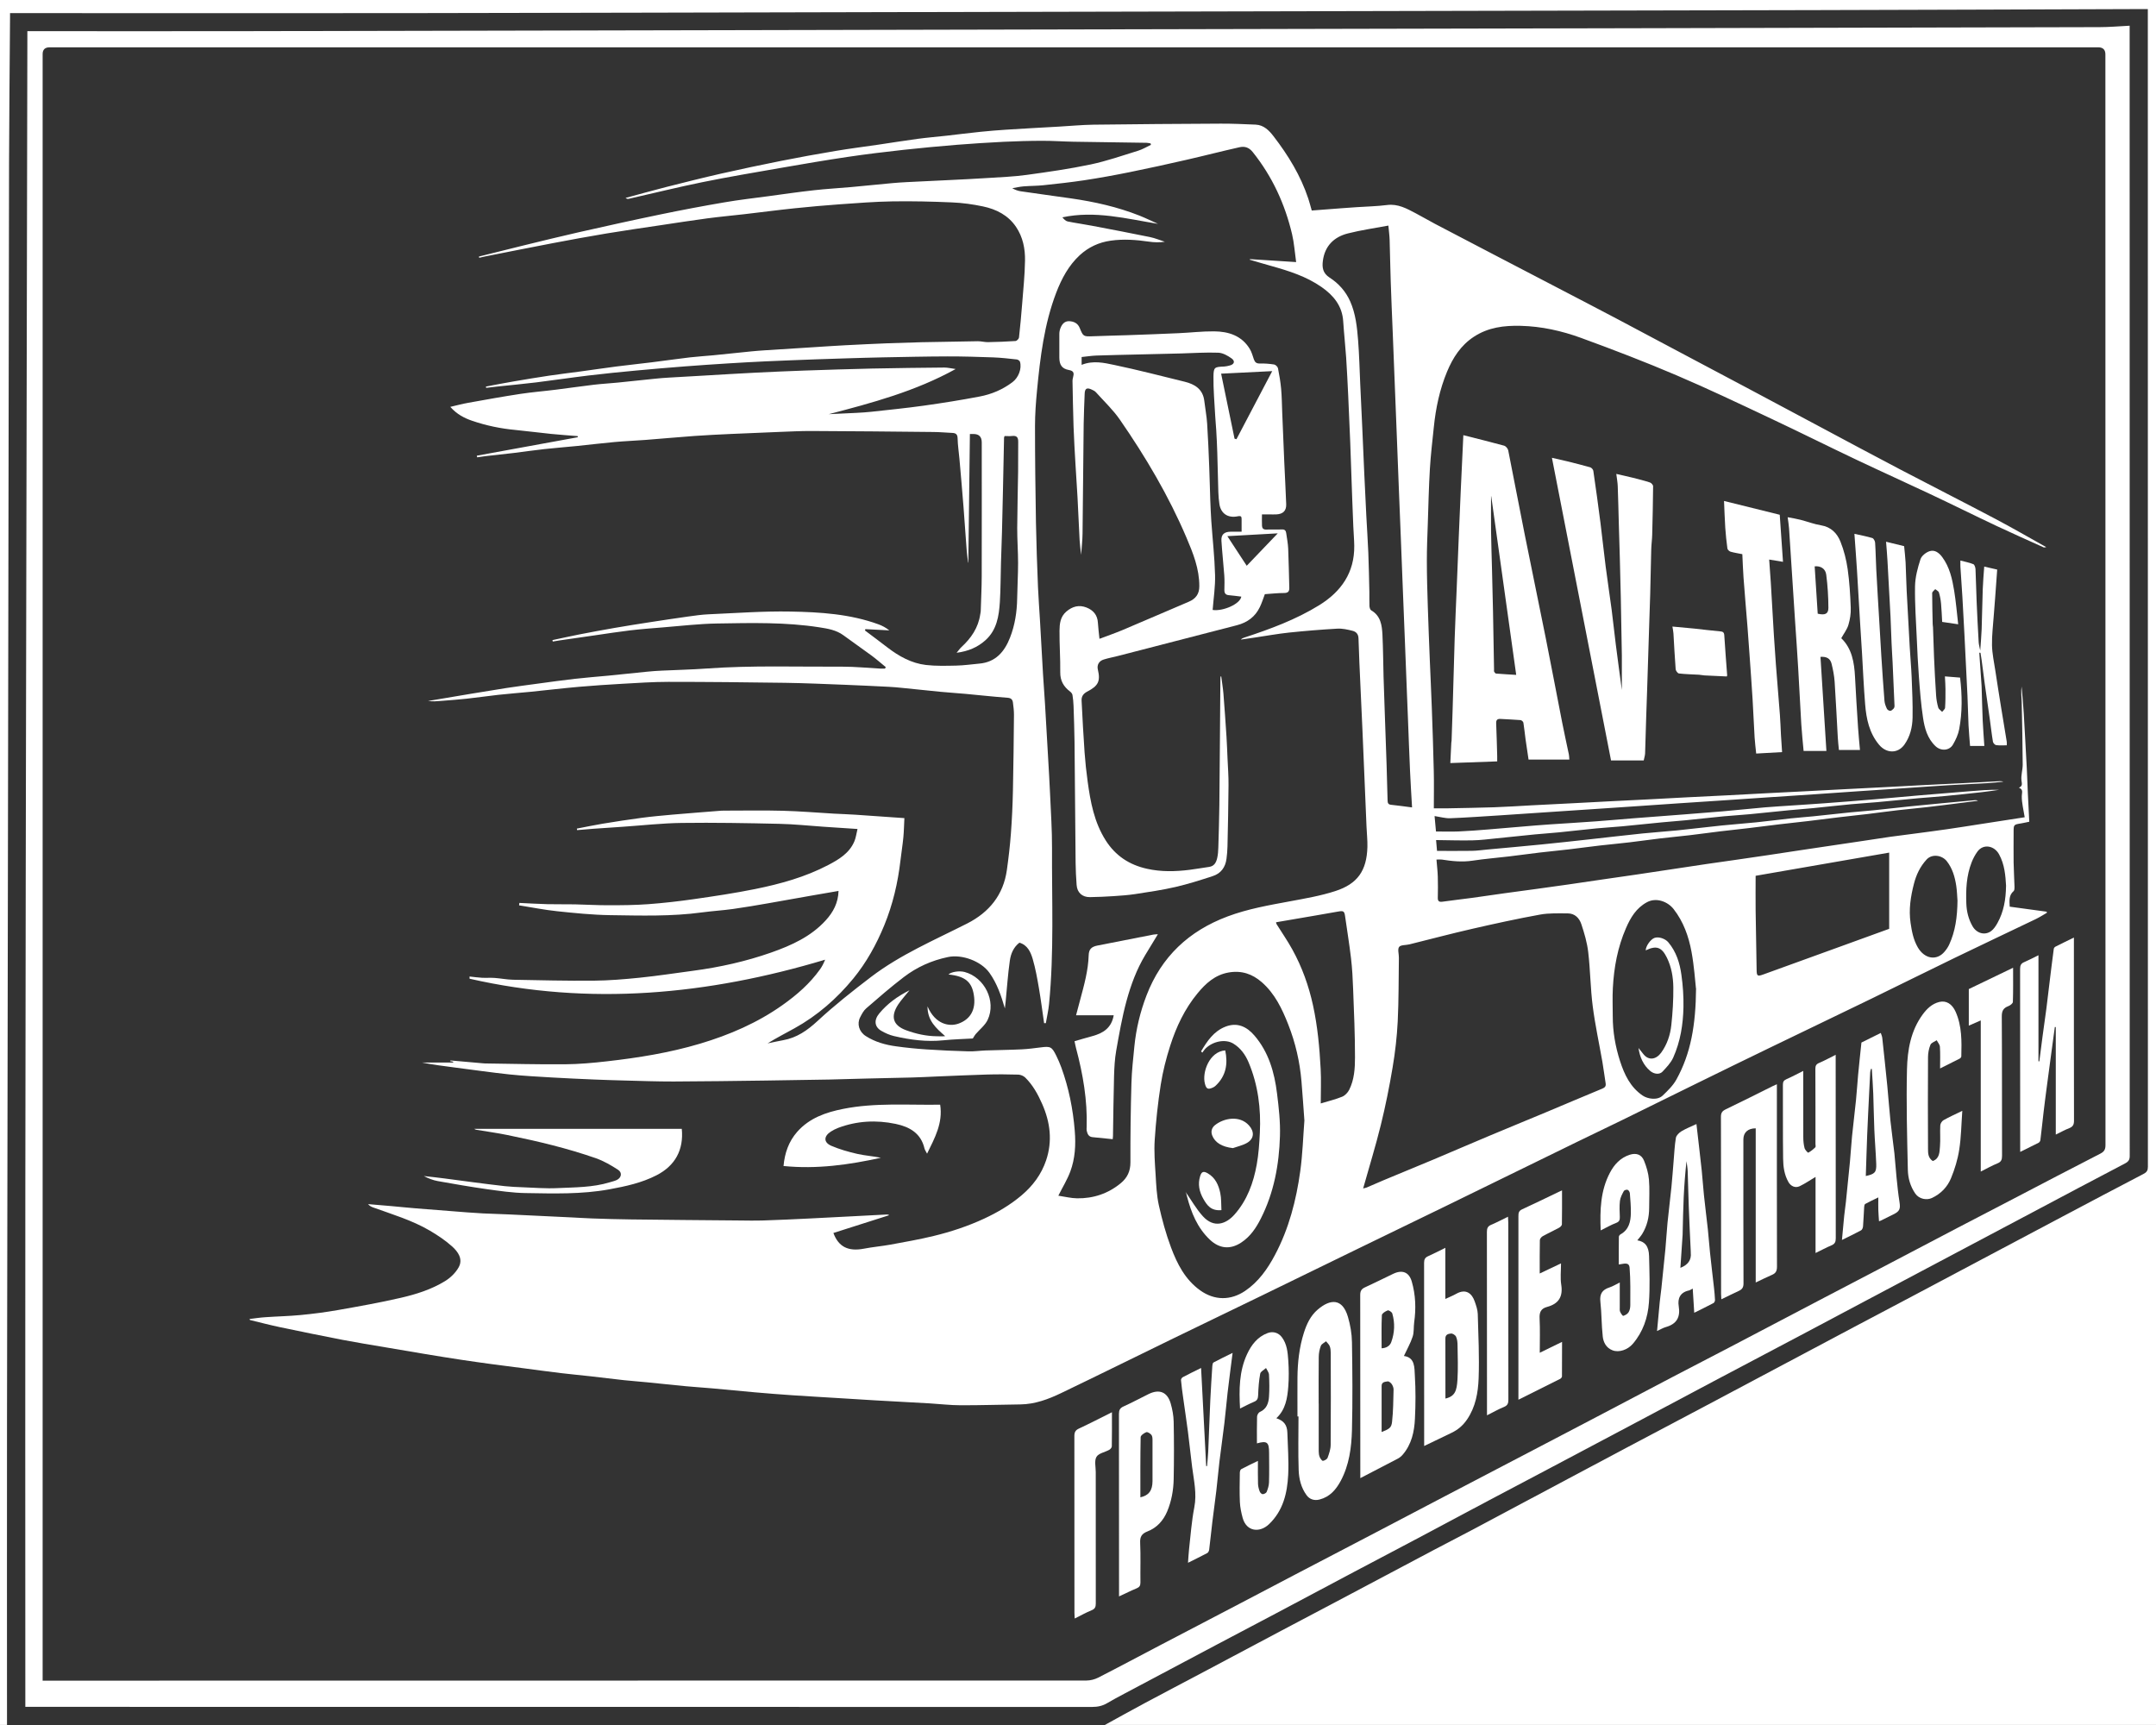 <svg width="120" height="96" viewBox="0 0 120 96" fill="none" xmlns="http://www.w3.org/2000/svg">
<rect x="0" y="0" width="120" height="96" fill="#333333" stroke="none"/>
<path d="M0.395 95.998H0C0 63.998 0 31.999 0 0C40 0 80 0 120 0C120 31.999 120 63.998 120 95.998C100.499 95.998 80.998 95.998 61.494 95.998C62.241 95.588 62.986 95.172 63.737 94.77C64.834 94.183 65.935 93.609 67.031 93.027C68.472 92.264 69.911 91.498 71.349 90.734C72.448 90.153 73.549 89.573 74.648 88.992C76.359 88.087 78.067 87.177 79.778 86.273C80.487 85.897 81.202 85.533 81.911 85.157C83.694 84.212 85.472 83.262 87.253 82.311C88.335 81.737 89.415 81.16 90.496 80.586C91.945 79.817 93.393 79.054 94.841 78.288C95.933 77.711 97.022 77.129 98.113 76.55C99.798 75.655 101.48 74.76 103.164 73.867C104.263 73.285 105.364 72.706 106.463 72.124C107.904 71.361 109.345 70.595 110.783 69.832C112.125 69.121 113.467 68.407 114.812 67.696C116.311 66.904 117.807 66.109 119.308 65.329C119.492 65.234 119.549 65.133 119.549 64.932C119.545 43.562 119.545 22.195 119.545 0.826V0.505C119.412 0.505 119.311 0.505 119.21 0.505C113.214 0.524 107.219 0.548 101.227 0.562C92.33 0.584 83.434 0.601 74.537 0.62C66.125 0.639 57.713 0.658 49.299 0.675C40.455 0.694 31.614 0.718 22.771 0.73C15.475 0.74 8.178 0.73 0.882 0.73C0.781 0.73 0.682 0.73 0.559 0.73C0.559 0.826 0.559 0.888 0.559 0.953C0.54 3.669 0.511 6.384 0.504 9.1C0.48 20.951 0.465 32.799 0.446 44.649C0.427 56.117 0.405 67.582 0.39 79.049C0.383 84.7 0.39 90.349 0.39 96L0.395 95.998Z" fill="white"/>
<path d="M1.41 94.987C1.41 94.834 1.41 94.724 1.41 94.612C1.41 85.095 1.4 75.578 1.41 66.059C1.419 54.453 1.443 42.844 1.465 31.238C1.482 21.527 1.504 11.815 1.523 2.104C1.523 1.994 1.523 1.884 1.523 1.735H1.867C5.61 1.735 9.352 1.74 13.094 1.735C21.872 1.721 30.651 1.699 39.429 1.68C47.988 1.661 56.549 1.642 65.108 1.625C73.812 1.606 82.518 1.587 91.222 1.57C99.771 1.551 108.323 1.534 116.872 1.51C117.41 1.51 117.949 1.46 118.533 1.431V1.764C118.533 22.619 118.533 43.476 118.537 64.331C118.537 64.549 118.467 64.647 118.275 64.748C116.552 65.648 114.839 66.562 113.123 67.471C111.747 68.201 110.369 68.929 108.993 69.659C107.267 70.573 105.545 71.488 103.819 72.402C102.73 72.981 101.641 73.561 100.552 74.137C98.817 75.054 97.079 75.969 95.345 76.888C94.031 77.582 92.723 78.283 91.41 78.98C89.66 79.908 87.911 80.835 86.162 81.761C85.055 82.347 83.947 82.929 82.841 83.515C81.448 84.255 80.058 84.999 78.663 85.739C77.557 86.325 76.446 86.907 75.34 87.493C73.908 88.252 72.477 89.016 71.046 89.774C69.94 90.361 68.831 90.942 67.725 91.526C66.007 92.436 64.292 93.348 62.574 94.26C62.258 94.427 61.94 94.595 61.631 94.779C61.369 94.937 61.096 94.995 60.785 94.995C41.135 94.99 21.482 94.99 1.831 94.99C1.701 94.99 1.571 94.99 1.41 94.99V94.987ZM2.369 93.532C2.506 93.532 2.617 93.532 2.728 93.532C21.976 93.532 41.222 93.532 60.47 93.525C60.689 93.525 60.93 93.463 61.128 93.362C62.277 92.776 63.414 92.166 64.559 91.567C66.029 90.799 67.501 90.033 68.971 89.262C70 88.724 71.026 88.183 72.055 87.644C73.492 86.893 74.93 86.143 76.369 85.392C77.716 84.686 79.06 83.977 80.41 83.274C82.198 82.338 83.988 81.404 85.776 80.471C86.814 79.927 87.851 79.386 88.887 78.843C90.299 78.101 91.708 77.357 93.121 76.617C94.174 76.067 95.229 75.523 96.282 74.973C98.048 74.049 99.81 73.12 101.576 72.196C102.598 71.66 103.619 71.131 104.641 70.595C106.084 69.839 107.528 69.08 108.973 68.323C110.027 67.773 111.082 67.227 112.137 66.677C113.723 65.851 115.306 65.018 116.899 64.204C117.13 64.087 117.188 63.958 117.188 63.716C117.183 43.486 117.183 23.256 117.183 3.025C117.183 2.764 117.049 2.633 116.781 2.633C78.776 2.633 40.769 2.633 2.764 2.633C2.504 2.633 2.373 2.758 2.373 3.009C2.373 33.074 2.373 63.139 2.373 93.204V93.53L2.369 93.532Z" fill="white"/>
<path d="M13.87 73.407C14.171 73.371 14.472 73.324 14.774 73.305C15.424 73.259 16.077 73.247 16.725 73.185C17.424 73.118 18.12 73.029 18.812 72.907C19.981 72.701 21.149 72.493 22.304 72.227C23.164 72.029 24.015 71.761 24.771 71.296C25.072 71.112 25.361 70.832 25.53 70.526C25.785 70.066 25.489 69.657 25.159 69.362C24.785 69.027 24.357 68.742 23.921 68.486C22.933 67.907 21.834 67.582 20.761 67.194C20.663 67.158 20.569 67.112 20.487 67.012C20.928 67.05 21.369 67.084 21.807 67.124C22.26 67.165 22.711 67.213 23.164 67.249C24.108 67.325 25.053 67.4 25.998 67.471C26.294 67.495 26.593 67.514 26.889 67.529C27.373 67.55 27.86 67.565 28.345 67.586C29.518 67.641 30.692 67.699 31.865 67.754C32.229 67.771 32.59 67.797 32.954 67.809C33.675 67.833 34.395 67.857 35.116 67.864C37.087 67.888 39.058 67.905 41.029 67.921C41.518 67.926 42.007 67.936 42.496 67.921C43.354 67.895 44.212 67.852 45.07 67.811C45.785 67.778 46.504 67.737 47.219 67.701C47.935 67.663 48.653 67.627 49.369 67.589C49.405 67.589 49.443 67.594 49.489 67.629C48.455 67.96 47.419 68.288 46.386 68.618C46.672 69.391 47.212 69.657 48.08 69.492C48.569 69.398 49.068 69.355 49.557 69.267C50.361 69.118 51.169 68.979 51.964 68.785C52.928 68.551 53.87 68.24 54.773 67.821C55.52 67.474 56.217 67.064 56.851 66.531C57.489 65.992 57.964 65.353 58.227 64.57C58.586 63.501 58.455 62.457 58.007 61.44C57.769 60.899 57.487 60.384 57.063 59.968C56.969 59.877 56.812 59.81 56.682 59.805C56.099 59.788 55.516 59.783 54.932 59.8C53.99 59.827 53.048 59.872 52.106 59.91C51.658 59.929 51.212 59.953 50.764 59.965C49.92 59.987 49.08 60.004 48.236 60.023C47.554 60.039 46.87 60.063 46.188 60.078C44.998 60.099 43.807 60.118 42.614 60.135C40.906 60.157 39.2 60.183 37.492 60.188C36.583 60.19 35.675 60.157 34.766 60.133C34.205 60.118 33.646 60.102 33.084 60.078C32.301 60.044 31.52 60.011 30.737 59.965C29.94 59.917 29.14 59.877 28.345 59.793C27.335 59.685 26.33 59.539 25.32 59.41C24.708 59.331 24.096 59.252 23.484 59.132H25.219L25.224 59.087C25.169 59.075 25.113 59.065 25.046 59.051C25.067 59.032 25.077 59.015 25.084 59.017C25.694 59.07 26.304 59.123 26.913 59.178C26.942 59.18 26.969 59.183 26.998 59.183C28.48 59.202 29.961 59.242 31.443 59.23C32.222 59.223 33.002 59.154 33.778 59.065C35.528 58.867 37.263 58.589 38.959 58.084C40.605 57.593 42.159 56.923 43.559 55.93C44.349 55.37 45.077 54.738 45.643 53.943C45.754 53.788 45.841 53.618 45.925 53.409C39.402 55.365 32.822 55.994 26.135 54.467C26.135 54.427 26.135 54.386 26.135 54.345C26.366 54.369 26.595 54.403 26.826 54.415C27.06 54.427 27.296 54.407 27.53 54.424C27.872 54.448 28.21 54.518 28.552 54.525C30.043 54.553 31.535 54.589 33.026 54.577C33.889 54.57 34.757 54.498 35.617 54.41C36.607 54.309 37.595 54.156 38.583 54.025C40.063 53.828 41.516 53.505 42.925 53.01C44.053 52.612 45.142 52.122 45.966 51.212C46.373 50.764 46.653 50.25 46.672 49.582C46.142 49.673 45.646 49.757 45.152 49.845C44.354 49.987 43.557 50.13 42.759 50.269C42.106 50.382 41.451 50.496 40.795 50.587C40.227 50.666 39.651 50.7 39.082 50.776C37.378 51.009 35.663 50.954 33.954 50.93C32.971 50.915 31.988 50.815 31.01 50.712C30.301 50.638 29.598 50.496 28.892 50.384C28.896 50.339 28.901 50.295 28.908 50.25C29.429 50.274 29.947 50.305 30.468 50.319C30.976 50.331 31.482 50.319 31.99 50.329C32.617 50.341 33.243 50.382 33.87 50.379C34.61 50.379 35.349 50.374 36.087 50.319C36.925 50.257 37.764 50.161 38.598 50.042C39.747 49.877 40.896 49.707 42.031 49.477C43.439 49.192 44.822 48.809 46.101 48.139C46.694 47.828 47.27 47.483 47.549 46.832C47.641 46.621 47.665 46.384 47.728 46.135C47.048 46.09 46.439 46.049 45.827 46.009C45.01 45.953 44.195 45.865 43.378 45.848C41.569 45.807 39.757 45.774 37.945 45.798C36.851 45.812 35.757 45.937 34.663 46.011C34.116 46.049 33.569 46.085 33.022 46.123C32.721 46.145 32.422 46.174 32.12 46.198C32.116 46.169 32.113 46.143 32.108 46.114C32.583 46.023 33.055 45.922 33.532 45.843C34.26 45.724 34.988 45.609 35.721 45.513C36.279 45.439 36.843 45.389 37.407 45.338C38.323 45.259 39.241 45.188 40.157 45.116C40.231 45.111 40.306 45.113 40.383 45.113C41.446 45.113 42.508 45.092 43.571 45.121C44.52 45.145 45.468 45.226 46.417 45.281C46.817 45.303 47.219 45.314 47.619 45.341C48.518 45.401 49.417 45.465 50.337 45.53C50.318 45.891 50.313 46.25 50.279 46.605C50.239 47.033 50.166 47.462 50.118 47.89C49.974 49.13 49.692 50.336 49.217 51.495C48.778 52.562 48.224 53.567 47.492 54.46C46.576 55.575 45.496 56.521 44.219 57.227C43.721 57.502 43.215 57.763 42.721 58.067C43.01 58.007 43.296 57.943 43.586 57.89C44.352 57.754 44.932 57.347 45.504 56.82C46.443 55.949 47.458 55.15 48.477 54.372C50.113 53.125 52.007 52.32 53.829 51.396C55.063 50.769 55.846 49.802 56.041 48.419C56.135 47.746 56.215 47.069 56.265 46.392C56.325 45.597 56.361 44.8 56.378 44.005C56.41 42.598 56.422 41.193 56.436 39.785C56.436 39.556 56.41 39.326 56.378 39.096C56.357 38.941 56.282 38.847 56.087 38.833C55.311 38.775 54.537 38.689 53.761 38.617C53.289 38.574 52.817 38.545 52.345 38.5C51.624 38.431 50.906 38.352 50.188 38.28C49.947 38.256 49.706 38.234 49.465 38.222C48.655 38.182 47.843 38.141 47.034 38.11C45.923 38.067 44.812 38.017 43.699 38C41.53 37.969 39.361 37.947 37.195 37.947C36.337 37.947 35.48 38.007 34.624 38.055C33.827 38.1 33.029 38.153 32.231 38.222C31.337 38.301 30.446 38.407 29.552 38.498C28.942 38.557 28.332 38.605 27.725 38.67C27.137 38.735 26.552 38.823 25.964 38.885C25.511 38.936 25.058 38.964 24.605 39.003C24.347 39.024 24.089 39.048 23.824 39.012C24.619 38.878 25.415 38.742 26.212 38.61C26.875 38.5 27.537 38.39 28.202 38.287C28.769 38.201 29.335 38.127 29.904 38.05C30.607 37.954 31.313 37.856 32.019 37.775C32.636 37.705 33.255 37.66 33.875 37.6C34.593 37.531 35.311 37.452 36.029 37.38C36.296 37.353 36.566 37.334 36.836 37.322C37.665 37.282 38.496 37.265 39.325 37.205C41.846 37.023 44.369 37.114 46.892 37.102C47.59 37.1 48.289 37.172 48.986 37.208C49.075 37.212 49.166 37.208 49.258 37.208C49.272 37.181 49.287 37.153 49.301 37.126C49.043 36.916 48.793 36.695 48.528 36.497C48.002 36.109 47.465 35.738 46.94 35.352C46.545 35.063 46.082 34.986 45.619 34.914C43.725 34.618 41.817 34.668 39.911 34.699C38.918 34.714 37.928 34.833 36.937 34.912C36.308 34.962 35.679 35.01 35.053 35.084C34.422 35.159 33.793 35.259 33.161 35.35C32.487 35.446 31.81 35.544 31.135 35.642C31.012 35.659 30.889 35.683 30.766 35.704L30.749 35.623C31.248 35.518 31.747 35.405 32.248 35.307C32.899 35.18 33.549 35.058 34.202 34.946C34.846 34.833 35.494 34.733 36.14 34.632C36.86 34.52 37.581 34.412 38.301 34.311C38.677 34.259 39.055 34.204 39.434 34.187C40.954 34.122 42.48 34.005 44 34.034C45.653 34.065 47.313 34.168 48.894 34.745C49.106 34.821 49.306 34.931 49.499 35.082C49.055 35.058 48.61 35.037 48.166 35.013C48.159 35.037 48.149 35.06 48.142 35.087C48.561 35.403 48.986 35.716 49.4 36.037C50.036 36.525 50.73 36.911 51.535 37.007C52.092 37.071 52.663 37.054 53.227 37.042C53.653 37.033 54.075 36.971 54.501 36.932C55.417 36.853 55.906 36.272 56.215 35.489C56.489 34.79 56.602 34.058 56.614 33.309C56.624 32.648 56.665 31.99 56.665 31.331C56.665 30.68 56.614 30.032 56.617 29.381C56.622 28.33 56.653 27.277 56.667 26.226C56.675 25.683 56.663 25.137 56.672 24.594C56.677 24.347 56.595 24.232 56.333 24.263C56.195 24.28 56.053 24.266 55.916 24.266C55.901 24.306 55.884 24.333 55.884 24.357C55.863 25.324 55.846 26.291 55.824 27.26C55.807 28.04 55.788 28.821 55.769 29.603C55.754 30.178 55.73 30.755 55.713 31.329C55.692 32.054 55.696 32.779 55.651 33.502C55.6 34.287 55.482 35.063 54.846 35.633C54.41 36.023 53.896 36.243 53.243 36.329C53.361 36.19 53.426 36.09 53.511 36.013C54.055 35.513 54.451 34.934 54.559 34.187C54.566 34.132 54.583 34.079 54.586 34.024C54.605 33.373 54.639 32.724 54.641 32.073C54.648 29.589 54.643 27.104 54.643 24.62C54.643 24.306 54.487 24.15 54.173 24.153C54.118 24.153 54.063 24.153 53.983 24.153C53.954 26.547 53.925 28.928 53.896 31.31C53.892 31.31 53.887 31.31 53.882 31.31C53.853 31.063 53.819 30.819 53.8 30.573C53.74 29.79 53.689 29.007 53.629 28.225C53.559 27.334 53.48 26.441 53.402 25.551C53.369 25.166 53.308 24.783 53.299 24.395C53.294 24.175 53.205 24.103 53.007 24.093C52.653 24.077 52.301 24.043 51.947 24.041C49.684 24.017 47.422 23.995 45.159 23.986C44.561 23.983 43.961 24.017 43.364 24.038C42.468 24.072 41.574 24.11 40.677 24.151C39.998 24.182 39.318 24.215 38.641 24.263C37.733 24.328 36.829 24.414 35.92 24.483C35.345 24.527 34.769 24.548 34.195 24.601C33.504 24.663 32.815 24.749 32.123 24.819C31.513 24.881 30.904 24.926 30.296 24.993C29.728 25.055 29.159 25.139 28.59 25.209C28.067 25.271 27.542 25.326 27.017 25.386C26.863 25.403 26.711 25.429 26.557 25.451C26.552 25.419 26.547 25.388 26.54 25.36C28.412 25.017 30.287 24.675 32.159 24.333C32.159 24.311 32.154 24.292 32.152 24.27C31.658 24.23 31.164 24.199 30.672 24.148C30.01 24.081 29.349 23.993 28.687 23.928C27.867 23.852 27.067 23.686 26.289 23.421C25.839 23.268 25.424 23.052 25.063 22.643C25.415 22.561 25.733 22.475 26.055 22.418C27.026 22.243 27.998 22.068 28.971 21.92C29.629 21.82 30.294 21.769 30.954 21.685C31.651 21.599 32.345 21.494 33.041 21.413C33.482 21.36 33.928 21.338 34.371 21.293C35.072 21.224 35.771 21.145 36.47 21.075C36.721 21.049 36.969 21.03 37.219 21.015C37.87 20.975 38.52 20.939 39.171 20.903C40.157 20.845 41.142 20.785 42.128 20.735C43.005 20.692 43.88 20.654 44.757 20.623C46.019 20.58 47.282 20.539 48.545 20.51C49.884 20.482 51.227 20.467 52.566 20.455C52.754 20.455 52.942 20.503 53.19 20.537C50.942 21.779 48.545 22.42 46.128 23.05C46.648 23.026 47.166 23.004 47.687 22.976C47.957 22.961 48.227 22.945 48.494 22.916C49.468 22.808 50.446 22.712 51.414 22.576C52.453 22.43 53.492 22.265 54.523 22.068C55.188 21.942 55.807 21.681 56.354 21.267C56.687 21.015 56.882 20.517 56.771 20.134C56.754 20.077 56.66 20.012 56.595 20.005C56.161 19.957 55.728 19.907 55.294 19.89C54.443 19.859 53.59 19.833 52.74 19.835C51.54 19.838 50.34 19.866 49.14 19.888C48.458 19.9 47.773 19.924 47.092 19.943C46.53 19.96 45.971 19.979 45.41 19.998C44.477 20.034 43.545 20.067 42.612 20.11C41.923 20.142 41.236 20.18 40.547 20.223C39.74 20.273 38.932 20.328 38.125 20.39C37.236 20.46 36.349 20.532 35.463 20.616C34.559 20.699 33.655 20.79 32.754 20.898C31.783 21.015 30.814 21.161 29.843 21.281C29.128 21.369 28.407 21.434 27.689 21.511C27.48 21.532 27.267 21.561 27.058 21.585C27.053 21.561 27.051 21.537 27.046 21.513C27.552 21.417 28.058 21.317 28.566 21.231C29.239 21.116 29.911 21.003 30.585 20.903C31.171 20.817 31.757 20.747 32.342 20.668C33 20.58 33.658 20.479 34.318 20.395C34.969 20.312 35.624 20.244 36.275 20.163C36.981 20.075 37.684 19.974 38.39 19.89C38.824 19.84 39.26 19.814 39.694 19.773C40.402 19.704 41.113 19.627 41.822 19.555C42.072 19.531 42.321 19.51 42.571 19.495C43.463 19.438 44.354 19.383 45.246 19.325C45.841 19.287 46.434 19.246 47.029 19.215C47.829 19.172 48.631 19.136 49.431 19.103C50.058 19.079 50.684 19.06 51.311 19.045C52.352 19.024 53.39 19.005 54.431 18.99C54.614 18.99 54.8 19.043 54.983 19.041C55.496 19.031 56.01 19.014 56.523 18.978C56.593 18.974 56.706 18.859 56.716 18.785C56.785 18.162 56.843 17.535 56.892 16.91C56.954 16.108 57.039 15.309 57.051 14.507C57.063 13.844 56.935 13.193 56.549 12.623C56.108 11.975 55.455 11.645 54.718 11.489C54.152 11.369 53.569 11.288 52.988 11.264C51.884 11.216 50.776 11.19 49.672 11.207C48.696 11.223 47.721 11.3 46.745 11.369C45.901 11.429 45.06 11.506 44.222 11.592C43.284 11.69 42.349 11.815 41.412 11.922C40.733 12.001 40.051 12.061 39.371 12.152C38.494 12.269 37.619 12.406 36.745 12.537C35.749 12.686 34.754 12.827 33.764 12.992C32.757 13.16 31.752 13.344 30.749 13.536C29.484 13.777 28.222 14.031 26.959 14.28C26.863 14.299 26.766 14.323 26.672 14.347L26.655 14.277C27.48 14.072 28.306 13.863 29.13 13.662C30.157 13.413 31.181 13.157 32.212 12.925C33.735 12.58 35.26 12.243 36.79 11.927C37.961 11.685 39.135 11.463 40.313 11.262C41.133 11.12 41.959 11.027 42.781 10.917C43.624 10.802 44.465 10.68 45.308 10.587C45.99 10.51 46.677 10.474 47.361 10.412C48.128 10.342 48.892 10.261 49.658 10.192C49.935 10.165 50.215 10.149 50.494 10.134C51.267 10.094 52.041 10.06 52.812 10.022C53.528 9.986 54.246 9.955 54.961 9.907C55.694 9.859 56.429 9.833 57.154 9.732C58.34 9.569 59.53 9.399 60.701 9.153C61.595 8.964 62.468 8.66 63.345 8.389C63.593 8.313 63.819 8.174 64.058 8.061C64.053 8.035 64.048 8.009 64.043 7.982C63.969 7.97 63.894 7.947 63.817 7.947C62.458 7.925 61.096 7.911 59.737 7.887C59.166 7.877 58.598 7.834 58.026 7.836C57.306 7.836 56.586 7.858 55.867 7.891C54.995 7.935 54.12 7.99 53.251 8.059C52.263 8.14 51.275 8.231 50.289 8.339C49.251 8.454 48.215 8.578 47.181 8.732C45.942 8.916 44.706 9.127 43.472 9.342C42.012 9.596 40.552 9.842 39.099 10.137C37.723 10.417 36.359 10.757 34.99 11.065C34.94 11.077 34.884 11.065 34.819 11.015C35.571 10.812 36.321 10.601 37.075 10.409C38.092 10.151 39.108 9.895 40.13 9.663C41.241 9.411 42.357 9.177 43.472 8.954C44.482 8.753 45.496 8.569 46.513 8.399C47.296 8.267 48.082 8.169 48.867 8.054C49.607 7.947 50.345 7.824 51.084 7.726C51.617 7.655 52.152 7.611 52.687 7.552C53.321 7.48 53.954 7.398 54.588 7.334C55.058 7.286 55.53 7.248 56.005 7.217C56.981 7.154 57.957 7.102 58.932 7.047C59.574 7.011 60.215 6.948 60.855 6.939C63.222 6.91 65.588 6.891 67.954 6.881C68.6 6.879 69.243 6.908 69.889 6.936C70.342 6.956 70.639 7.264 70.884 7.583C71.701 8.643 72.393 9.775 72.817 11.051C72.884 11.257 72.94 11.47 73.01 11.716C73.561 11.673 74.116 11.63 74.67 11.589C74.947 11.568 75.227 11.549 75.504 11.53C76.07 11.491 76.639 11.482 77.2 11.41C77.812 11.331 78.299 11.609 78.798 11.87C79.157 12.056 79.504 12.267 79.863 12.454C80.93 13.016 82.002 13.574 83.072 14.131C84.258 14.749 85.443 15.364 86.626 15.982C87.737 16.561 88.851 17.138 89.957 17.722C91.342 18.454 92.723 19.191 94.106 19.926C95.147 20.479 96.188 21.03 97.229 21.582C98.578 22.301 99.928 23.021 101.277 23.741C102.766 24.534 104.251 25.336 105.747 26.118C107.511 27.042 109.287 27.942 111.048 28.871C111.993 29.369 112.916 29.905 113.894 30.451C113.81 30.458 113.773 30.474 113.749 30.463C112.877 30.068 112 29.682 111.133 29.273C109.899 28.691 108.677 28.083 107.443 27.502C106.084 26.86 104.716 26.245 103.359 25.601C101.759 24.843 100.176 24.05 98.573 23.296C96.824 22.473 95.077 21.638 93.296 20.879C91.549 20.134 89.773 19.452 87.988 18.801C86.916 18.411 85.8 18.162 84.641 18.133C83.711 18.11 82.834 18.217 82.034 18.741C81.304 19.22 80.865 19.909 80.542 20.683C80.132 21.669 79.913 22.705 79.805 23.765C79.725 24.543 79.631 25.321 79.585 26.102C79.525 27.112 79.504 28.122 79.47 29.132C79.446 29.828 79.415 30.525 79.417 31.224C79.417 32.069 79.443 32.916 79.47 33.761C79.501 34.752 79.542 35.745 79.581 36.736C79.617 37.617 79.66 38.495 79.692 39.376C79.735 40.554 79.776 41.734 79.802 42.911C79.819 43.589 79.805 44.266 79.805 44.984C80.123 44.984 80.374 44.989 80.622 44.984C81.465 44.967 82.306 44.955 83.149 44.927C83.858 44.903 84.564 44.855 85.27 44.817C86.014 44.778 86.759 44.742 87.504 44.704C88.202 44.668 88.899 44.63 89.598 44.594C90.352 44.556 91.106 44.52 91.86 44.481C92.549 44.446 93.236 44.407 93.925 44.371C94.68 44.333 95.434 44.297 96.188 44.259C96.896 44.223 97.602 44.185 98.311 44.146C99.046 44.108 99.781 44.072 100.516 44.034C101.231 43.998 101.949 43.96 102.665 43.921C103.4 43.883 104.135 43.847 104.87 43.809C105.576 43.773 106.284 43.735 106.99 43.696C107.745 43.658 108.499 43.622 109.255 43.584C109.945 43.548 110.631 43.51 111.32 43.474C111.383 43.471 111.446 43.481 111.508 43.502C111.214 43.531 110.918 43.567 110.624 43.584C109.899 43.627 109.171 43.656 108.446 43.699C107.619 43.749 106.795 43.811 105.969 43.866C105.116 43.924 104.26 43.979 103.407 44.036C102.6 44.091 101.793 44.149 100.986 44.204C100.14 44.261 99.296 44.316 98.451 44.371C97.624 44.426 96.8 44.484 95.974 44.539C95.13 44.596 94.284 44.651 93.441 44.706C92.624 44.761 91.807 44.819 90.993 44.874C90.157 44.931 89.323 44.986 88.487 45.042C87.651 45.097 86.817 45.154 85.981 45.209C85.145 45.264 84.311 45.324 83.475 45.377C82.554 45.434 81.636 45.501 80.716 45.537C80.446 45.547 80.171 45.465 79.846 45.415C79.872 45.709 79.896 45.97 79.925 46.274C80.345 46.274 80.766 46.289 81.186 46.272C81.742 46.248 82.299 46.205 82.855 46.159C83.725 46.09 84.593 46.013 85.463 45.939C85.73 45.918 86 45.898 86.27 45.879C87.125 45.822 87.978 45.772 88.834 45.709C89.508 45.661 90.183 45.597 90.86 45.544C91.841 45.468 92.824 45.396 93.805 45.319C94.499 45.264 95.193 45.212 95.887 45.152C96.672 45.082 97.455 45.003 98.241 44.931C98.501 44.908 98.759 44.891 99.019 44.874C99.863 44.817 100.708 44.766 101.552 44.704C102.496 44.635 103.441 44.558 104.386 44.479C105.227 44.41 106.067 44.328 106.908 44.257C107.824 44.178 108.74 44.106 109.655 44.032C110.19 43.988 110.728 43.943 111.27 43.955C110.954 43.998 110.639 44.051 110.32 44.084C109.622 44.163 108.92 44.237 108.219 44.304C107.74 44.35 107.255 44.379 106.776 44.422C106.019 44.491 105.265 44.57 104.508 44.639C104.017 44.685 103.525 44.711 103.034 44.757C102.325 44.824 101.617 44.905 100.906 44.975C100.463 45.018 100.019 45.049 99.576 45.092C98.848 45.164 98.121 45.243 97.39 45.312C96.911 45.358 96.427 45.384 95.947 45.429C95.246 45.496 94.547 45.578 93.848 45.647C93.405 45.69 92.961 45.721 92.518 45.764C91.781 45.836 91.043 45.915 90.304 45.985C89.822 46.03 89.34 46.056 88.858 46.102C88.166 46.169 87.477 46.25 86.788 46.32C86.335 46.365 85.882 46.394 85.429 46.437C84.718 46.506 84.01 46.585 83.301 46.655C82.858 46.698 82.415 46.758 81.969 46.767C81.308 46.782 80.646 46.758 79.93 46.751C79.945 46.916 79.964 47.133 79.983 47.354C80.629 47.354 81.272 47.361 81.913 47.351C82.2 47.347 82.487 47.306 82.773 47.279C83.778 47.186 84.785 47.098 85.79 46.997C86.665 46.911 87.54 46.813 88.415 46.717C89.417 46.607 90.419 46.487 91.422 46.384C92.067 46.317 92.716 46.277 93.362 46.212C94.19 46.128 95.017 46.023 95.843 45.939C96.48 45.874 97.118 45.829 97.754 45.764C98.388 45.7 99.022 45.616 99.655 45.547C100.08 45.501 100.506 45.472 100.93 45.429C101.622 45.36 102.311 45.281 103 45.209C103.434 45.166 103.87 45.137 104.304 45.092C104.976 45.022 105.648 44.944 106.32 44.874C106.92 44.812 107.52 44.757 108.12 44.699C108.72 44.642 109.32 44.587 109.92 44.532C109.976 44.527 110.031 44.532 110.089 44.565C109.742 44.611 109.395 44.654 109.048 44.697C108.463 44.771 107.875 44.848 107.289 44.915C106.737 44.979 106.183 45.027 105.631 45.09C105.08 45.154 104.53 45.231 103.981 45.298C103.439 45.362 102.896 45.417 102.354 45.482C101.786 45.549 101.217 45.626 100.648 45.693C100.116 45.755 99.581 45.81 99.046 45.874C98.468 45.944 97.892 46.02 97.313 46.088C96.79 46.15 96.265 46.203 95.74 46.267C95.171 46.337 94.602 46.416 94.034 46.483C93.492 46.547 92.947 46.595 92.405 46.66C91.836 46.727 91.27 46.81 90.701 46.877C90.159 46.942 89.615 46.99 89.072 47.052C88.484 47.119 87.899 47.201 87.313 47.27C86.781 47.332 86.246 47.383 85.711 47.445C85.132 47.514 84.557 47.593 83.978 47.663C83.308 47.742 82.634 47.797 81.966 47.897C81.385 47.986 80.819 47.928 80.251 47.837C80.171 47.825 80.087 47.837 79.952 47.837C79.978 48.172 80.017 48.481 80.026 48.792C80.039 49.185 80.034 49.577 80.026 49.97C80.024 50.161 80.106 50.207 80.289 50.181C80.839 50.102 81.388 50.042 81.937 49.968C82.549 49.884 83.161 49.793 83.773 49.707C84.369 49.623 84.964 49.546 85.559 49.465C86.135 49.386 86.711 49.304 87.289 49.223C87.882 49.137 88.475 49.048 89.067 48.962C89.752 48.862 90.436 48.766 91.121 48.665C91.704 48.579 92.289 48.491 92.872 48.402C93.583 48.294 94.294 48.187 95.007 48.081C95.564 48 96.123 47.923 96.68 47.842C97.236 47.761 97.793 47.682 98.349 47.598C98.923 47.512 99.499 47.423 100.072 47.337C100.629 47.253 101.186 47.172 101.742 47.088C102.316 47.002 102.892 46.918 103.465 46.832C104.048 46.743 104.631 46.652 105.214 46.569C105.689 46.502 106.166 46.447 106.643 46.382C107.219 46.305 107.798 46.231 108.373 46.147C108.957 46.064 109.54 45.97 110.125 45.879C110.959 45.75 111.795 45.621 112.692 45.482C112.627 45.063 112.523 44.68 112.53 44.302C112.535 44.106 112.627 43.941 112.369 43.835C112.586 43.747 112.535 43.62 112.513 43.438C112.477 43.148 112.583 42.844 112.581 42.547C112.573 41.394 112.552 40.24 112.525 39.084C112.518 38.792 112.477 38.5 112.518 38.206C112.559 38.699 112.61 39.194 112.639 39.687C112.701 40.721 112.754 41.758 112.81 42.792C112.834 43.246 112.846 43.699 112.867 44.154C112.892 44.68 112.92 45.207 112.947 45.731C112.769 45.767 112.636 45.8 112.501 45.822C112.075 45.891 112.075 45.889 112.075 46.315C112.075 46.875 112.067 47.435 112.075 47.995C112.082 48.45 112.113 48.902 112.125 49.357C112.125 49.436 112.125 49.546 112.077 49.589C111.802 49.826 111.841 50.13 111.858 50.458C112.545 50.551 113.231 50.645 113.916 50.738L113.925 50.8C113.72 50.918 113.523 51.045 113.311 51.148C111.817 51.866 110.32 52.569 108.829 53.292C107.26 54.051 105.701 54.831 104.133 55.592C102.251 56.507 100.361 57.409 98.48 58.321C97.128 58.974 95.778 59.635 94.431 60.296C93.039 60.978 91.651 61.667 90.258 62.349C89.431 62.754 88.598 63.149 87.769 63.553C85.357 64.731 82.949 65.913 80.537 67.088C78.889 67.893 77.236 68.69 75.585 69.492C73.802 70.36 72.019 71.232 70.236 72.098C68.595 72.895 66.949 73.687 65.308 74.484C63.224 75.499 61.149 76.526 59.06 77.529C58.347 77.871 57.605 78.149 56.79 78.159C55.684 78.171 54.578 78.209 53.472 78.206C52.896 78.206 52.321 78.135 51.747 78.101C50.723 78.041 49.699 77.989 48.677 77.931C48.082 77.898 47.489 77.857 46.894 77.821C45.974 77.764 45.055 77.713 44.135 77.651C43.422 77.603 42.708 77.546 41.998 77.484C41.202 77.414 40.41 77.335 39.617 77.263C39.135 77.22 38.653 77.192 38.173 77.146C37.455 77.079 36.737 76.998 36.017 76.928C35.593 76.885 35.166 76.856 34.742 76.811C34.116 76.744 33.492 76.663 32.867 76.593C32.325 76.533 31.781 76.483 31.239 76.418C30.559 76.337 29.882 76.244 29.205 76.155C28.59 76.076 27.976 76 27.364 75.916C26.798 75.839 26.231 75.76 25.665 75.674C25 75.574 24.337 75.466 23.672 75.356C22.93 75.234 22.19 75.107 21.448 74.98C20.658 74.846 19.865 74.719 19.079 74.568C17.916 74.343 16.754 74.106 15.593 73.862C15.029 73.743 14.47 73.597 13.908 73.46C13.906 73.436 13.904 73.412 13.899 73.388L13.87 73.407ZM72.14 14.579C72.063 14.031 72.031 13.526 71.916 13.038C71.52 11.362 70.817 9.828 69.73 8.468C69.506 8.188 69.267 8.133 68.983 8.195C67.998 8.416 67.022 8.669 66.036 8.894C64.988 9.134 63.935 9.366 62.882 9.579C62.043 9.749 61.2 9.902 60.352 10.031C59.593 10.146 58.829 10.228 58.068 10.309C57.706 10.347 57.342 10.342 56.978 10.371C56.764 10.388 56.552 10.438 56.34 10.474C56.499 10.565 56.655 10.623 56.817 10.646C57.747 10.783 58.679 10.907 59.612 11.041C60.916 11.228 62.198 11.515 63.426 12.001C63.773 12.14 64.111 12.305 64.453 12.458C62.689 12.171 60.949 11.707 59.13 12.095C59.217 12.197 59.311 12.3 59.422 12.324C59.863 12.415 60.311 12.473 60.754 12.559C61.839 12.765 62.923 12.971 64.005 13.193C64.287 13.251 64.557 13.366 64.834 13.454C64.528 13.497 64.239 13.492 63.954 13.449C63.243 13.346 62.535 13.291 61.817 13.394C61.154 13.488 60.581 13.758 60.096 14.203C59.475 14.778 59.087 15.51 58.788 16.288C58.116 18.045 57.896 19.89 57.718 21.743C57.655 22.396 57.607 23.055 57.607 23.71C57.607 25.51 57.629 27.308 57.66 29.108C57.682 30.295 57.725 31.485 57.773 32.672C57.798 33.282 57.848 33.89 57.882 34.501C57.94 35.508 57.993 36.513 58.053 37.521C58.087 38.074 58.13 38.627 58.164 39.18C58.224 40.168 58.279 41.157 58.335 42.145C58.373 42.83 58.417 43.512 58.446 44.197C58.489 45.197 58.559 46.2 58.554 47.201C58.54 50.094 58.672 52.99 58.388 55.88C58.354 56.236 58.27 56.586 58.21 56.94C58.178 56.94 58.145 56.94 58.113 56.94C58.019 56.294 57.937 55.647 57.827 55.006C57.733 54.458 57.636 53.907 57.48 53.373C57.366 52.988 57.195 52.596 56.74 52.462C56.402 52.72 56.258 53.091 56.205 53.469C56.096 54.235 56.046 55.006 55.969 55.777C55.957 55.892 55.945 56.004 55.93 56.119C55.723 55.41 55.496 54.733 55.068 54.135C54.602 53.488 53.542 53.098 52.766 53.261C51.855 53.45 51.031 53.821 50.301 54.379C49.581 54.929 48.896 55.523 48.212 56.117C48.065 56.243 47.966 56.437 47.875 56.614C47.687 56.976 47.81 57.419 48.19 57.66C48.708 57.991 49.279 58.149 49.875 58.23C50.434 58.309 50.998 58.364 51.559 58.402C52.34 58.455 53.123 58.489 53.906 58.51C54.222 58.52 54.537 58.472 54.855 58.46C55.528 58.436 56.202 58.431 56.875 58.398C57.227 58.381 57.576 58.333 57.923 58.29C58.47 58.218 58.545 58.252 58.795 58.761C58.899 58.974 58.995 59.192 59.075 59.415C59.487 60.549 59.721 61.717 59.819 62.924C59.884 63.711 59.841 64.47 59.571 65.2C59.402 65.652 59.142 66.071 58.906 66.543C59.263 66.595 59.605 66.684 59.949 66.689C60.855 66.701 61.675 66.428 62.378 65.849C62.742 65.549 62.918 65.183 62.918 64.692C62.913 63.221 62.932 61.748 62.974 60.276C62.993 59.597 63.07 58.914 63.137 58.237C63.234 57.261 63.463 56.31 63.815 55.394C64.641 53.242 66.171 51.808 68.325 51.002C69.451 50.58 70.626 50.377 71.802 50.159C72.651 50.001 73.508 49.855 74.325 49.589C75.552 49.19 76.072 48.464 76.108 47.136C76.118 46.758 76.072 46.377 76.058 45.999C76.019 45.099 75.983 44.202 75.945 43.301C75.906 42.404 75.87 41.504 75.831 40.606C75.795 39.802 75.754 38.995 75.721 38.191C75.682 37.303 75.636 36.413 75.612 35.525C75.605 35.281 75.472 35.154 75.282 35.106C75.007 35.037 74.716 34.97 74.436 34.986C73.537 35.037 72.641 35.111 71.745 35.204C71.113 35.271 70.487 35.386 69.855 35.479C69.59 35.518 69.325 35.556 69.063 35.594C69.123 35.532 69.188 35.503 69.258 35.482C70.701 35.008 72.125 34.484 73.424 33.682C74.655 32.921 75.393 31.863 75.376 30.374C75.371 30.013 75.337 29.654 75.323 29.292C75.301 28.801 75.284 28.311 75.265 27.818C75.227 26.75 75.193 25.685 75.152 24.617C75.118 23.746 75.079 22.877 75.039 22.006C75.005 21.302 74.971 20.599 74.925 19.898C74.879 19.227 74.805 18.557 74.761 17.884C74.708 17.025 74.224 16.441 73.557 15.975C72.706 15.381 71.733 15.075 70.747 14.799C70.349 14.689 69.957 14.569 69.561 14.455C69.564 14.443 69.569 14.433 69.571 14.421C70.402 14.474 71.236 14.529 72.145 14.586L72.14 14.579ZM75.865 66.141C75.966 66.114 76.019 66.107 76.067 66.088C76.381 65.954 76.692 65.815 77.007 65.683C77.923 65.303 78.841 64.927 79.757 64.542C80.798 64.104 81.834 63.654 82.875 63.218C83.916 62.78 84.961 62.354 86.005 61.918C87.065 61.476 88.123 61.021 89.186 60.583C89.33 60.523 89.39 60.449 89.369 60.298C89.306 59.898 89.255 59.499 89.188 59.101C89.007 58.065 88.781 57.036 88.648 55.994C88.52 54.999 88.516 53.986 88.398 52.988C88.337 52.459 88.183 51.935 88.014 51.428C87.904 51.097 87.653 50.832 87.26 50.832C86.745 50.832 86.219 50.808 85.718 50.899C84.453 51.128 83.195 51.404 81.942 51.691C80.771 51.959 79.607 52.268 78.441 52.557C78.246 52.605 77.961 52.579 77.872 52.701C77.776 52.833 77.865 53.093 77.86 53.299C77.843 54.482 77.853 55.664 77.795 56.844C77.752 57.696 77.655 58.551 77.513 59.391C77.332 60.473 77.116 61.55 76.853 62.615C76.566 63.781 76.21 64.932 75.87 66.141H75.865ZM72.602 62.373C72.545 61.605 72.499 60.894 72.439 60.185C72.347 59.094 72.104 58.036 71.704 57.019C71.359 56.143 70.957 55.295 70.227 54.659C69.701 54.202 69.111 53.998 68.39 54.12C67.622 54.252 67.104 54.735 66.653 55.281C65.945 56.138 65.472 57.136 65.135 58.187C64.906 58.898 64.721 59.63 64.605 60.365C64.446 61.38 64.337 62.407 64.27 63.434C64.227 64.08 64.279 64.733 64.32 65.382C64.354 65.951 64.378 66.528 64.501 67.081C64.677 67.871 64.892 68.661 65.176 69.42C65.518 70.337 65.966 71.213 66.795 71.808C67.598 72.385 68.501 72.381 69.301 71.842C70.043 71.339 70.549 70.621 70.959 69.848C71.737 68.386 72.147 66.801 72.371 65.174C72.501 64.231 72.53 63.273 72.6 62.373H72.602ZM78.593 44.929C78.552 44.194 78.508 43.541 78.48 42.887C78.436 41.913 78.402 40.939 78.364 39.967C78.345 39.503 78.325 39.041 78.308 38.577C78.27 37.612 78.234 36.648 78.195 35.683C78.159 34.737 78.121 33.792 78.082 32.846C78.043 31.882 78.007 30.92 77.969 29.955C77.933 29.01 77.894 28.064 77.855 27.119C77.817 26.145 77.781 25.173 77.742 24.199C77.706 23.244 77.668 22.289 77.629 21.336C77.59 20.381 77.554 19.426 77.516 18.473C77.477 17.528 77.436 16.582 77.405 15.637C77.378 14.876 77.369 14.112 77.345 13.351C77.337 13.105 77.304 12.861 77.275 12.554C76.501 12.7 75.752 12.805 75.024 12.99C74.246 13.186 73.737 13.689 73.629 14.514C73.581 14.885 73.622 15.201 74.002 15.448C74.504 15.769 74.901 16.214 75.149 16.771C75.455 17.463 75.532 18.203 75.59 18.94C75.653 19.744 75.672 20.551 75.708 21.358C75.747 22.171 75.785 22.988 75.822 23.801C75.86 24.663 75.896 25.525 75.935 26.384C75.971 27.162 76.007 27.937 76.048 28.715C76.084 29.4 76.13 30.082 76.159 30.767C76.188 31.492 76.2 32.217 76.217 32.94C76.222 33.201 76.21 33.464 76.222 33.725C76.227 33.809 76.258 33.928 76.316 33.964C76.851 34.273 76.918 34.797 76.945 35.324C76.983 36.104 76.986 36.884 77.007 37.667C77.022 38.225 77.043 38.78 77.063 39.338C77.099 40.415 77.14 41.49 77.176 42.567C77.198 43.225 77.217 43.886 77.231 44.544C77.234 44.683 77.26 44.771 77.424 44.788C77.798 44.826 78.171 44.881 78.59 44.934L78.593 44.929ZM97.716 48.737C97.716 49.415 97.708 50.044 97.716 50.674C97.73 51.772 97.754 52.868 97.771 53.967C97.776 54.328 97.814 54.35 98.157 54.226C99.535 53.723 100.916 53.227 102.294 52.727C103.248 52.383 104.202 52.035 105.149 51.691V47.45C102.643 47.885 100.154 48.316 97.716 48.74V48.737ZM94.395 55.008C94.347 54.592 94.296 53.771 94.147 52.967C93.988 52.112 93.701 51.296 93.149 50.59C92.826 50.178 92.19 49.929 91.67 50.209C91.072 50.53 90.754 51.066 90.499 51.655C90.036 52.718 89.829 53.84 89.769 54.989C89.74 55.513 89.764 56.038 89.764 56.562C89.764 57.414 89.908 58.244 90.169 59.051C90.41 59.798 90.742 60.506 91.431 60.973C91.699 61.155 92.246 61.255 92.545 60.968C92.826 60.698 93.121 60.413 93.306 60.078C94.108 58.63 94.383 57.05 94.4 55.008H94.395ZM71.022 51.327C71.041 51.399 71.043 51.418 71.053 51.432C71.345 51.899 71.66 52.352 71.925 52.833C72.468 53.814 72.843 54.858 73.082 55.956C73.335 57.119 73.443 58.299 73.506 59.482C73.54 60.104 73.511 60.726 73.511 61.409C73.937 61.279 74.332 61.186 74.701 61.035C74.86 60.971 75.014 60.808 75.094 60.652C75.378 60.087 75.417 59.46 75.417 58.85C75.419 57.579 75.361 56.308 75.313 55.037C75.292 54.465 75.263 53.893 75.195 53.323C75.104 52.541 74.974 51.763 74.865 50.985C74.826 50.707 74.771 50.678 74.484 50.729C73.651 50.879 72.814 51.018 71.981 51.162C71.665 51.217 71.349 51.27 71.019 51.327H71.022ZM108.949 50.097C108.935 49.922 108.928 49.606 108.882 49.297C108.807 48.807 108.672 48.33 108.359 47.931C108.084 47.579 107.528 47.514 107.236 47.83C106.872 48.223 106.655 48.685 106.528 49.18C106.345 49.891 106.229 50.614 106.34 51.363C106.41 51.839 106.496 52.296 106.74 52.72C107.116 53.369 107.793 53.484 108.231 52.962C108.333 52.842 108.424 52.711 108.489 52.569C108.829 51.83 108.942 51.045 108.952 50.099L108.949 50.097ZM111.655 49.304C111.622 48.732 111.578 48.115 111.265 47.545C110.998 47.055 110.383 46.944 110.058 47.397C109.925 47.581 109.817 47.787 109.735 47.998C109.448 48.735 109.414 49.505 109.443 50.286C109.46 50.736 109.564 51.152 109.786 51.542C110.012 51.942 110.47 52.074 110.822 51.818C110.971 51.708 111.084 51.533 111.176 51.368C111.523 50.743 111.643 50.063 111.653 49.304H111.655Z" fill="white"/>
<path d="M85.077 42.272C85.024 41.918 84.964 41.533 84.911 41.147C84.868 40.839 84.841 40.527 84.79 40.219C84.781 40.161 84.689 40.08 84.631 40.075C84.26 40.044 83.887 40.034 83.516 40.01C83.328 39.998 83.267 40.08 83.275 40.257C83.299 40.86 83.316 41.463 83.332 42.066C83.335 42.157 83.332 42.248 83.332 42.373C82.463 42.404 81.617 42.435 80.723 42.466C80.742 42.086 80.759 41.707 80.778 41.332C80.778 41.296 80.793 41.26 80.793 41.221C80.812 40.647 80.834 40.07 80.851 39.496C80.889 38.167 80.923 36.841 80.966 35.513C80.995 34.596 81.041 33.679 81.077 32.763C81.116 31.827 81.152 30.891 81.19 29.955C81.227 29.067 81.263 28.177 81.304 27.289C81.349 26.269 81.4 25.252 81.448 24.218C82.2 24.409 82.964 24.596 83.723 24.804C83.814 24.831 83.923 24.962 83.945 25.06C84.258 26.619 84.549 28.184 84.863 29.742C85.248 31.669 85.651 33.591 86.036 35.518C86.347 37.076 86.641 38.639 86.947 40.2C87.065 40.8 87.198 41.396 87.323 41.997C87.337 42.069 87.337 42.143 87.347 42.272H85.077ZM83.002 27.617C83.002 27.617 82.995 27.621 82.99 27.624C82.99 28.273 82.983 28.921 82.99 29.57C83 30.276 83.026 30.982 83.043 31.688C83.063 32.468 83.084 33.249 83.099 34.029C83.121 35.108 83.137 36.188 83.157 37.267C83.157 37.306 83.147 37.349 83.161 37.377C83.186 37.421 83.227 37.48 83.265 37.485C83.638 37.516 84.01 37.535 84.39 37.559C83.921 34.208 83.46 30.913 83 27.617H83.002Z" fill="white"/>
<path d="M90.27 38.419C90.27 37.777 90.27 37.169 90.27 36.561C90.27 36.533 90.27 36.506 90.27 36.477C90.251 35.408 90.234 34.338 90.212 33.268C90.198 32.523 90.176 31.781 90.157 31.039C90.14 30.407 90.118 29.778 90.101 29.146C90.082 28.45 90.067 27.753 90.041 27.056C90.034 26.848 89.993 26.64 89.961 26.374C90.301 26.453 90.593 26.516 90.879 26.587C91.2 26.669 91.52 26.748 91.834 26.851C91.911 26.875 92.01 26.989 92.01 27.061C92.002 27.964 91.983 28.866 91.959 29.766C91.952 30.034 91.913 30.3 91.906 30.568C91.882 31.403 91.87 32.241 91.848 33.076C91.834 33.632 91.81 34.189 91.793 34.745C91.754 35.932 91.718 37.119 91.68 38.306C91.663 38.854 91.641 39.402 91.624 39.948C91.605 40.609 91.588 41.267 91.564 41.928C91.559 42.045 91.52 42.16 91.487 42.32H89.668C88.578 36.743 87.484 31.14 86.378 25.477C86.668 25.544 86.937 25.601 87.207 25.668C87.643 25.776 88.079 25.884 88.513 26.008C88.583 26.03 88.67 26.128 88.682 26.202C88.822 27.164 88.957 28.127 89.079 29.091C89.183 29.902 89.263 30.716 89.369 31.528C89.472 32.327 89.595 33.124 89.701 33.924C89.785 34.57 89.851 35.218 89.933 35.867C90.039 36.71 90.157 37.55 90.272 38.416L90.27 38.419Z" fill="white"/>
<path d="M99.499 28.785C99.771 28.837 99.995 28.871 100.214 28.928C100.595 29.026 100.969 29.172 101.357 29.235C101.916 29.326 102.253 29.682 102.439 30.147C102.634 30.633 102.764 31.157 102.839 31.676C102.94 32.387 102.983 33.107 103.01 33.825C103.022 34.141 102.971 34.472 102.88 34.776C102.805 35.029 102.629 35.252 102.482 35.518C103.072 36.083 103.207 36.858 103.248 37.672C103.294 38.612 103.357 39.553 103.417 40.496C103.443 40.906 103.487 41.315 103.523 41.739H102.352C102.33 41.506 102.301 41.274 102.289 41.04C102.229 40.006 102.183 38.969 102.113 37.935C102.089 37.6 102.024 37.265 101.942 36.937C101.867 36.643 101.667 36.533 101.325 36.556C101.436 38.294 101.545 40.034 101.655 41.791H100.386C100.342 41.3 100.289 40.807 100.258 40.312C100.195 39.268 100.147 38.222 100.084 37.179C100.034 36.329 99.974 35.482 99.916 34.635C99.858 33.768 99.802 32.902 99.747 32.035C99.689 31.159 99.636 30.283 99.576 29.407C99.564 29.218 99.53 29.029 99.499 28.787V28.785ZM101.171 34.153C101.573 34.249 101.769 34.17 101.766 33.825C101.764 33.21 101.725 32.593 101.646 31.982C101.602 31.64 101.325 31.485 101.002 31.518C101.058 32.397 101.113 33.275 101.171 34.153Z" fill="white"/>
<path d="M75.713 82.254C75.713 82.103 75.713 82.012 75.713 81.924C75.713 78.64 75.713 75.353 75.708 72.069C75.708 71.849 75.773 71.734 75.974 71.643C76.504 71.402 77.022 71.138 77.547 70.889C78.051 70.65 78.427 70.796 78.578 71.323C78.793 72.067 78.819 72.828 78.711 73.594C78.675 73.857 78.708 74.142 78.626 74.389C78.506 74.755 78.308 75.097 78.14 75.463C78.766 75.547 78.723 76.112 78.749 76.567C78.798 77.357 78.793 78.154 78.754 78.946C78.721 79.671 78.569 80.38 78.07 80.959C77.998 81.043 77.908 81.117 77.812 81.17C77.13 81.529 76.446 81.88 75.718 82.259L75.713 82.254ZM76.899 79.695C77.325 79.525 77.443 79.465 77.48 79.13C77.547 78.534 77.549 77.934 77.564 77.333C77.566 77.23 77.52 77.115 77.463 77.029C77.412 76.957 77.304 76.866 77.234 76.878C77.094 76.9 76.899 76.904 76.899 77.129C76.899 77.977 76.899 78.824 76.899 79.698V79.695ZM76.899 75.035C77.166 75.023 77.361 74.899 77.436 74.69C77.624 74.171 77.648 73.63 77.492 73.096C77.468 73.017 77.296 72.905 77.239 72.926C77.111 72.974 76.918 73.094 76.913 73.19C76.884 73.8 76.899 74.413 76.899 75.033V75.035Z" fill="white"/>
<path d="M98.899 60.341C98.899 60.48 98.899 60.573 98.899 60.667C98.899 63.946 98.896 67.222 98.904 70.502C98.904 70.731 98.836 70.861 98.626 70.949C98.332 71.074 98.048 71.22 97.721 71.373V62.794C97.282 62.794 97.034 63.027 97.034 63.414C97.034 66.086 97.029 68.757 97.041 71.428C97.041 71.655 96.959 71.758 96.778 71.842C96.463 71.988 96.149 72.144 95.807 72.309C95.802 72.192 95.793 72.103 95.793 72.014C95.793 68.726 95.793 65.439 95.785 62.151C95.785 61.93 95.858 61.83 96.053 61.736C96.928 61.318 97.79 60.88 98.658 60.449C98.723 60.418 98.788 60.389 98.892 60.343L98.899 60.341Z" fill="white"/>
<path d="M113.458 53.158V59.063C113.475 59.063 113.489 59.065 113.506 59.068C113.564 58.608 113.622 58.151 113.684 57.691C113.754 57.165 113.831 56.638 113.901 56.112C113.964 55.619 114.019 55.126 114.08 54.635C114.154 54.025 114.229 53.414 114.311 52.804C114.316 52.758 114.364 52.703 114.407 52.682C114.735 52.514 115.067 52.356 115.431 52.177C115.431 52.292 115.431 52.371 115.431 52.45C115.431 55.755 115.429 59.063 115.436 62.368C115.436 62.589 115.376 62.703 115.171 62.785C114.928 62.878 114.699 63.008 114.422 63.142V57.16C114.405 57.16 114.386 57.158 114.369 57.155C114.292 57.732 114.212 58.311 114.135 58.888C114.063 59.424 113.99 59.961 113.92 60.497C113.858 60.971 113.795 61.444 113.74 61.918C113.68 62.431 113.629 62.941 113.564 63.453C113.557 63.505 113.511 63.575 113.463 63.599C113.137 63.766 112.805 63.927 112.441 64.106C112.441 63.991 112.441 63.91 112.441 63.831C112.441 60.525 112.441 57.218 112.436 53.912C112.436 53.716 112.494 53.615 112.672 53.541C112.925 53.433 113.166 53.304 113.458 53.16V53.158Z" fill="white"/>
<path d="M72.215 78.826C72.215 78.108 72.21 77.388 72.215 76.67C72.222 75.82 72.316 74.98 72.573 74.171C72.725 73.692 72.94 73.223 73.342 72.881C74.043 72.282 74.716 72.239 75.024 73.285C75.157 73.738 75.241 74.219 75.248 74.69C75.275 76.323 75.289 77.96 75.248 79.592C75.222 80.562 75.094 81.534 74.624 82.412C74.362 82.9 74.017 83.307 73.439 83.453C73.157 83.525 72.892 83.446 72.721 83.209C72.417 82.793 72.299 82.304 72.282 81.814C72.248 80.82 72.272 79.825 72.272 78.829C72.253 78.829 72.234 78.829 72.217 78.829L72.215 78.826ZM73.398 78.111C73.398 78.996 73.398 79.882 73.398 80.767C73.398 80.875 73.412 80.99 73.453 81.088C73.489 81.174 73.583 81.306 73.634 81.299C73.73 81.284 73.868 81.206 73.896 81.119C73.978 80.892 74.063 80.648 74.063 80.409C74.077 78.702 74.072 76.998 74.067 75.291C74.067 75.164 74.055 75.03 74.01 74.915C73.969 74.815 73.875 74.733 73.805 74.645C73.706 74.729 73.559 74.793 73.518 74.896C73.443 75.088 73.402 75.303 73.4 75.509C73.388 76.375 73.395 77.242 73.395 78.111H73.398Z" fill="white"/>
<path d="M104.969 30.147C105.34 30.238 105.66 30.317 105.981 30.395C106.01 30.695 106.046 30.996 106.063 31.3C106.089 31.829 106.096 32.358 106.123 32.887C106.176 33.921 106.234 34.955 106.292 35.992C106.323 36.554 106.376 37.117 106.4 37.679C106.431 38.431 106.465 39.185 106.451 39.936C106.441 40.468 106.316 40.989 105.998 41.437C105.631 41.952 104.995 41.935 104.588 41.449C104.043 40.798 103.877 40.013 103.812 39.204C103.735 38.263 103.694 37.322 103.639 36.382C103.602 35.791 103.561 35.202 103.528 34.611C103.47 33.651 103.417 32.691 103.357 31.731C103.316 31.068 103.263 30.405 103.214 29.709C103.581 29.79 103.901 29.85 104.21 29.943C104.284 29.965 104.359 30.108 104.366 30.199C104.4 30.7 104.405 31.2 104.431 31.7C104.482 32.669 104.542 33.639 104.6 34.608C104.636 35.245 104.672 35.882 104.713 36.518C104.766 37.346 104.822 38.177 104.887 39.005C104.899 39.156 104.959 39.307 105.024 39.446C105.051 39.503 105.145 39.56 105.205 39.56C105.27 39.56 105.34 39.493 105.393 39.438C105.427 39.402 105.448 39.338 105.446 39.288C105.412 38.483 105.376 37.677 105.34 36.872C105.323 36.511 105.296 36.152 105.282 35.791C105.26 35.3 105.248 34.809 105.224 34.319C105.171 33.285 105.113 32.251 105.055 31.216C105.036 30.869 105.005 30.52 104.976 30.151L104.969 30.147Z" fill="white"/>
<path d="M99.188 41.856C98.68 41.885 98.217 41.911 97.747 41.937C97.716 41.619 97.677 41.336 97.66 41.054C97.617 40.334 97.588 39.613 97.545 38.893C97.494 38.072 97.434 37.253 97.376 36.432C97.34 35.917 97.304 35.4 97.263 34.886C97.19 33.967 97.108 33.048 97.041 32.129C97.01 31.705 96.998 31.279 96.976 30.841C96.752 30.795 96.535 30.764 96.325 30.704C96.251 30.683 96.154 30.594 96.145 30.525C96.092 30.142 96.053 29.756 96.026 29.371C95.995 28.892 95.981 28.411 95.957 27.88C97.017 28.143 98.036 28.395 99.058 28.648C99.118 29.527 99.178 30.391 99.239 31.267C98.969 31.221 98.728 31.181 98.47 31.14C98.501 31.597 98.535 32.014 98.561 32.432C98.619 33.411 98.672 34.39 98.733 35.367C98.766 35.901 98.802 36.434 98.843 36.968C98.916 37.907 98.995 38.845 99.067 39.783C99.096 40.152 99.106 40.523 99.125 40.891C99.142 41.202 99.166 41.514 99.188 41.853V41.856Z" fill="white"/>
<path d="M62.284 88.846V88.523C62.284 85.243 62.284 81.967 62.279 78.688C62.279 78.475 62.333 78.36 62.54 78.269C63.012 78.058 63.465 77.809 63.93 77.582C64.525 77.29 64.971 77.464 65.157 78.099C65.253 78.429 65.318 78.781 65.325 79.123C65.347 80.188 65.347 81.253 65.325 82.316C65.313 82.931 65.205 83.539 64.964 84.114C64.747 84.626 64.393 85.023 63.867 85.227C63.557 85.349 63.443 85.514 63.46 85.856C63.494 86.593 63.465 87.331 63.475 88.07C63.477 88.247 63.417 88.331 63.26 88.396C62.947 88.525 62.643 88.678 62.287 88.843L62.284 88.846ZM63.47 83.329C63.94 83.228 64.145 82.948 64.147 82.431C64.149 81.668 64.149 80.904 64.147 80.138C64.147 80.04 64.14 79.918 64.082 79.851C64.017 79.772 63.867 79.678 63.8 79.705C63.675 79.753 63.489 79.882 63.487 79.983C63.465 81.091 63.472 82.199 63.472 83.326L63.47 83.329Z" fill="white"/>
<path d="M79.267 80.468C79.267 80.353 79.267 80.272 79.267 80.191C79.267 76.885 79.267 73.58 79.263 70.277C79.263 70.08 79.323 69.982 79.496 69.906C79.807 69.769 80.108 69.609 80.446 69.444V72.29C80.668 72.184 80.865 72.108 81.048 72.005C81.6 71.691 81.933 71.993 82.084 72.438C82.161 72.661 82.243 72.895 82.251 73.127C82.284 74.319 82.342 75.511 82.299 76.701C82.27 77.5 82.13 78.3 81.653 78.999C81.427 79.331 81.145 79.571 80.788 79.741C80.292 79.98 79.795 80.219 79.267 80.473V80.468ZM80.451 77.833C80.993 77.706 81.082 77.388 81.121 76.778C81.159 76.146 81.135 75.509 81.125 74.875C81.125 74.712 81.108 74.535 81.043 74.391C81.005 74.303 80.851 74.204 80.761 74.214C80.629 74.228 80.448 74.255 80.448 74.482C80.453 75.593 80.451 76.701 80.451 77.833Z" fill="white"/>
<path d="M107.983 59.458C107.983 59.02 107.998 58.637 107.973 58.256C107.966 58.132 107.858 58.015 107.795 57.892C107.675 57.974 107.492 58.031 107.446 58.144C107.357 58.359 107.311 58.606 107.311 58.838C107.301 60.537 107.301 62.237 107.311 63.936C107.311 64.178 107.313 64.439 107.576 64.614C107.959 64.475 107.949 64.116 107.976 63.807C108.01 63.417 107.971 63.022 107.993 62.632C107.998 62.531 108.082 62.392 108.171 62.342C108.48 62.167 108.807 62.021 109.219 61.82C109.164 62.586 109.157 63.29 109.048 63.979C108.964 64.523 108.8 65.066 108.588 65.576C108.388 66.057 108.029 66.435 107.53 66.67C107.246 66.804 106.822 66.741 106.602 66.425C106.325 66.021 106.198 65.569 106.188 65.107C106.147 63.244 106.096 61.377 106.14 59.515C106.166 58.438 106.347 57.359 107.024 56.444C107.26 56.126 107.537 55.863 107.935 55.762C108.32 55.666 108.653 55.865 108.851 56.315C109.2 57.107 109.186 57.95 109.164 58.792C109.164 58.833 109.118 58.888 109.08 58.91C108.728 59.092 108.373 59.264 107.986 59.46L107.983 59.458Z" fill="white"/>
<path d="M84.513 77.895C84.513 76.897 84.513 75.945 84.513 74.992C84.513 72.555 84.513 70.119 84.513 67.68C84.513 67.51 84.53 67.388 84.713 67.304C85.4 66.99 86.077 66.655 86.759 66.33C86.807 66.306 86.858 66.287 86.94 66.248C86.94 66.897 86.945 67.519 86.933 68.139C86.933 68.204 86.843 68.292 86.773 68.328C86.475 68.491 86.161 68.632 85.865 68.797C85.793 68.838 85.708 68.939 85.706 69.015C85.694 69.611 85.699 70.21 85.699 70.873C86.104 70.681 86.47 70.506 86.884 70.31C86.884 70.724 86.836 71.117 86.896 71.493C87.002 72.16 86.754 72.56 86.111 72.732C85.766 72.823 85.672 73.032 85.692 73.379C85.723 73.999 85.701 74.621 85.701 75.284C86.125 75.076 86.511 74.889 86.942 74.678C86.942 75.344 86.942 75.973 86.937 76.603C86.937 76.648 86.882 76.713 86.836 76.737C86.079 77.12 85.32 77.496 84.518 77.895H84.513Z" fill="white"/>
<path d="M103.6 58.022C103.952 57.847 104.299 57.675 104.682 57.486C104.711 57.581 104.754 57.67 104.764 57.758C104.86 58.654 104.957 59.551 105.046 60.446C105.108 61.088 105.152 61.732 105.219 62.373C105.282 62.976 105.371 63.575 105.439 64.178C105.487 64.628 105.511 65.078 105.559 65.528C105.605 65.985 105.651 66.442 105.723 66.895C105.783 67.278 105.735 67.412 105.378 67.586C105.147 67.701 104.916 67.814 104.684 67.929C104.667 67.936 104.648 67.941 104.583 67.965C104.569 67.747 104.552 67.543 104.545 67.34C104.537 67.127 104.545 66.916 104.545 66.638C104.27 66.772 104.039 66.88 103.817 67.002C103.776 67.024 103.759 67.112 103.757 67.172C103.733 67.531 103.723 67.893 103.694 68.252C103.687 68.331 103.643 68.441 103.583 68.472C103.246 68.656 102.896 68.819 102.52 69.006C102.564 68.532 102.602 68.096 102.646 67.66C102.672 67.404 102.713 67.151 102.74 66.895C102.817 66.153 102.894 65.411 102.964 64.669C103.01 64.192 103.034 63.711 103.082 63.235C103.149 62.567 103.234 61.902 103.301 61.234C103.349 60.767 103.376 60.296 103.419 59.829C103.475 59.233 103.54 58.639 103.605 58.019L103.6 58.022ZM104.181 59.489C104.166 59.487 104.154 59.482 104.14 59.479C104.123 59.542 104.096 59.606 104.094 59.669C104.072 60.047 104.053 60.425 104.036 60.805C103.998 61.59 103.957 62.376 103.925 63.161C103.894 63.922 103.875 64.685 103.848 65.447C104.349 65.339 104.446 65.245 104.429 64.776C104.405 64.14 104.349 63.505 104.323 62.869C104.294 62.201 104.287 61.533 104.263 60.865C104.246 60.406 104.21 59.949 104.183 59.489H104.181Z" fill="white"/>
<path d="M94.422 62.56C94.523 63.443 94.626 64.302 94.718 65.162C94.766 65.612 94.79 66.062 94.839 66.512C94.906 67.151 94.988 67.787 95.058 68.427C95.104 68.857 95.132 69.288 95.178 69.719C95.246 70.368 95.325 71.014 95.398 71.662C95.422 71.892 95.446 72.12 95.455 72.35C95.455 72.407 95.417 72.496 95.369 72.519C95.019 72.704 94.665 72.876 94.299 73.058C94.27 72.603 94.243 72.172 94.215 71.713C94.125 71.756 94.065 71.804 94 71.818C93.513 71.923 93.366 72.266 93.436 72.694C93.537 73.309 93.318 73.685 92.716 73.855C92.559 73.898 92.417 73.989 92.229 74.075C92.279 73.515 92.325 72.993 92.378 72.472C92.402 72.215 92.443 71.962 92.47 71.706C92.547 70.973 92.624 70.243 92.694 69.511C92.74 69.025 92.764 68.534 92.812 68.048C92.879 67.38 92.964 66.715 93.031 66.05C93.079 65.583 93.108 65.111 93.149 64.645C93.188 64.204 93.205 63.759 93.277 63.326C93.301 63.187 93.455 63.039 93.588 62.957C93.848 62.802 94.135 62.691 94.427 62.553L94.422 62.56ZM93.523 70.561C93.955 70.395 94.149 70.114 94.106 69.717C94.106 69.697 94.106 69.678 94.106 69.662C94.067 68.829 94.026 67.996 93.995 67.163C93.969 66.504 93.959 65.846 93.935 65.186C93.928 64.996 93.892 64.81 93.868 64.621C93.795 65.291 93.745 65.951 93.713 66.617C93.682 67.275 93.672 67.933 93.655 68.594C93.655 68.632 93.655 68.668 93.653 68.707C93.612 69.314 93.571 69.92 93.528 70.561H93.523Z" fill="white"/>
<path d="M102.171 58.706V59.022C102.171 62.318 102.171 65.614 102.176 68.91C102.176 69.111 102.13 69.226 101.935 69.307C101.648 69.427 101.373 69.578 101.051 69.733V65.497C100.745 65.679 100.465 65.873 100.164 66.016C99.918 66.133 99.67 66.009 99.542 65.784C99.311 65.379 99.251 64.93 99.246 64.484C99.227 63.113 99.241 61.739 99.234 60.367C99.234 60.207 99.279 60.126 99.431 60.059C99.733 59.927 100.024 59.769 100.366 59.599C100.366 59.738 100.366 59.834 100.366 59.932C100.366 61.052 100.364 62.172 100.369 63.292C100.369 63.493 100.388 63.699 100.439 63.893C100.465 63.994 100.624 64.161 100.646 64.149C100.79 64.073 100.92 63.965 101.039 63.85C101.072 63.816 101.046 63.723 101.046 63.658C101.046 62.268 101.048 60.877 101.041 59.484C101.041 59.314 101.084 59.223 101.251 59.154C101.552 59.027 101.841 58.867 102.173 58.702L102.171 58.706Z" fill="white"/>
<path d="M70.014 81.299C70.014 81.758 70.007 82.17 70.019 82.579C70.024 82.723 70.063 82.869 70.113 83.003C70.137 83.068 70.222 83.154 70.277 83.154C70.354 83.154 70.472 83.094 70.499 83.032C70.566 82.864 70.626 82.682 70.631 82.503C70.648 81.952 70.639 81.402 70.636 80.851C70.636 80.26 70.523 80.169 69.959 80.327C69.959 79.829 69.952 79.336 69.966 78.841C69.969 78.75 70.043 78.613 70.121 78.58C70.501 78.412 70.607 78.084 70.631 77.73C70.66 77.321 70.651 76.909 70.631 76.5C70.624 76.375 70.523 76.256 70.465 76.134C70.352 76.237 70.164 76.328 70.142 76.447C70.067 76.842 70.041 77.247 70.026 77.649C70.019 77.831 69.978 77.938 69.805 78.01C69.542 78.12 69.292 78.254 69.019 78.388C68.961 77.335 68.966 76.313 69.412 75.358C69.651 74.846 69.988 74.396 70.561 74.185C70.855 74.078 71.152 74.166 71.34 74.41C71.636 74.798 71.672 75.26 71.704 75.712C71.737 76.196 71.742 76.684 71.704 77.168C71.653 77.807 71.557 78.448 71.039 78.927C71.46 79.07 71.638 79.3 71.653 79.731C71.677 80.511 71.737 81.294 71.699 82.072C71.648 83.092 71.419 84.073 70.631 84.825C70.116 85.315 69.381 85.246 69.166 84.478C69.087 84.19 69.024 83.889 69.01 83.592C68.986 83.051 69 82.51 69.007 81.969C69.007 81.897 69.034 81.79 69.084 81.763C69.381 81.603 69.689 81.462 70.019 81.299H70.014Z" fill="white"/>
<path d="M91.13 69.027C91.557 69.097 91.771 69.355 91.785 69.906C91.807 70.765 91.839 71.627 91.778 72.481C91.718 73.328 91.448 74.126 90.875 74.793C90.595 75.119 90.113 75.284 89.757 75.15C89.405 75.018 89.243 74.712 89.207 74.382C89.135 73.74 89.147 73.089 89.075 72.448C89.026 72.014 89.176 71.777 89.581 71.648C89.769 71.588 89.94 71.478 90.154 71.373C90.154 71.859 90.154 72.304 90.154 72.752C90.154 72.835 90.142 72.929 90.174 73.001C90.212 73.091 90.313 73.24 90.349 73.23C90.46 73.197 90.588 73.123 90.646 73.027C90.713 72.917 90.74 72.766 90.74 72.632C90.74 71.938 90.757 71.241 90.701 70.552C90.672 70.198 90.342 70.349 90.099 70.372C90.099 69.853 90.096 69.341 90.104 68.829C90.104 68.781 90.154 68.716 90.2 68.692C90.665 68.431 90.761 67.988 90.771 67.519C90.778 67.151 90.745 66.78 90.716 66.411C90.711 66.339 90.653 66.241 90.593 66.217C90.537 66.193 90.407 66.234 90.381 66.282C90.289 66.454 90.188 66.638 90.164 66.828C90.128 67.122 90.147 67.424 90.157 67.723C90.161 67.888 90.135 67.988 89.952 68.058C89.663 68.168 89.39 68.328 89.092 68.474C89.046 67.347 89.079 66.263 89.605 65.267C89.843 64.812 90.186 64.434 90.704 64.266C91.067 64.149 91.364 64.245 91.506 64.597C91.641 64.93 91.747 65.288 91.778 65.645C91.824 66.165 91.788 66.689 91.79 67.213C91.79 67.737 91.675 68.23 91.398 68.68C91.325 68.797 91.231 68.898 91.128 69.03L91.13 69.027Z" fill="white"/>
<path d="M37.947 62.821C38.063 64.001 37.569 64.879 36.542 65.406C35.713 65.832 34.819 66.023 33.913 66.189C32.366 66.473 30.805 66.421 29.246 66.397C28.528 66.385 27.807 66.279 27.092 66.179C26.181 66.05 25.272 65.892 24.369 65.731C24.101 65.683 23.843 65.581 23.59 65.449C23.974 65.492 24.357 65.533 24.737 65.583C25.267 65.65 25.798 65.724 26.33 65.794C26.916 65.868 27.501 65.947 28.089 66.011C28.422 66.047 28.757 66.062 29.092 66.074C29.735 66.097 30.383 66.153 31.024 66.121C32.002 66.074 32.99 66.088 33.942 65.796C34.072 65.755 34.21 65.727 34.333 65.667C34.59 65.54 34.643 65.26 34.402 65.102C34.019 64.853 33.614 64.618 33.185 64.465C31.573 63.898 29.911 63.508 28.236 63.166C27.668 63.048 27.092 62.974 26.52 62.876C26.46 62.866 26.405 62.828 26.395 62.823H37.945L37.947 62.821Z" fill="white"/>
<path d="M108.255 37.643C108.561 37.667 108.824 37.689 109.096 37.71C109.212 38.689 109.224 39.639 109.046 40.58C108.99 40.877 108.855 41.171 108.701 41.434C108.499 41.784 108.031 41.81 107.73 41.528C107.275 41.099 107.12 40.525 107.034 39.948C106.918 39.185 106.86 38.414 106.802 37.643C106.749 36.951 106.718 36.257 106.687 35.563C106.643 34.582 106.571 33.598 106.588 32.617C106.598 32.114 106.735 31.604 106.892 31.121C106.954 30.932 107.202 30.735 107.405 30.673C107.684 30.587 107.918 30.755 108.104 31.006C108.516 31.566 108.658 32.217 108.766 32.873C108.865 33.481 108.916 34.093 108.99 34.742C108.66 34.694 108.4 34.656 108.099 34.611C108.08 34.28 108.067 33.933 108.036 33.589C108.017 33.38 107.978 33.172 107.918 32.973C107.894 32.897 107.783 32.846 107.713 32.787C107.653 32.858 107.542 32.933 107.542 33.005C107.542 33.581 107.559 34.161 107.571 34.737C107.571 34.792 107.586 34.847 107.588 34.903C107.607 35.458 107.622 36.016 107.646 36.571C107.677 37.282 107.713 37.993 107.761 38.703C107.776 38.931 107.817 39.158 107.88 39.376C107.906 39.469 108.022 39.536 108.096 39.618C108.154 39.541 108.255 39.467 108.26 39.388C108.284 39.041 108.284 38.691 108.282 38.344C108.282 38.131 108.265 37.918 108.251 37.643H108.255Z" fill="white"/>
<path d="M66.851 76.136C66.947 77.991 67.041 79.791 67.135 81.591C67.152 81.591 67.169 81.591 67.183 81.591C67.205 81.32 67.236 81.052 67.248 80.782C67.289 79.829 67.32 78.874 67.364 77.922C67.393 77.285 67.436 76.648 67.477 76.012C67.482 75.947 67.499 75.849 67.542 75.825C67.879 75.645 68.224 75.478 68.605 75.291C68.506 76.064 68.41 76.79 68.325 77.517C68.26 78.075 68.217 78.632 68.149 79.19C68.065 79.901 67.961 80.607 67.875 81.318C67.81 81.866 67.764 82.414 67.699 82.962C67.631 83.537 67.549 84.109 67.48 84.681C67.417 85.2 67.366 85.722 67.301 86.242C67.294 86.309 67.251 86.4 67.195 86.431C66.855 86.612 66.506 86.78 66.123 86.972C66.145 86.699 66.154 86.457 66.181 86.218C66.27 85.442 66.323 84.659 66.472 83.896C66.624 83.123 66.448 82.388 66.352 81.639C66.267 80.983 66.205 80.325 66.118 79.669C66.034 79.025 65.935 78.381 65.846 77.737C65.802 77.428 65.761 77.117 65.733 76.806C65.728 76.754 65.781 76.67 65.831 76.644C66.154 76.471 66.484 76.313 66.851 76.131V76.136Z" fill="white"/>
<path d="M110.164 36.317C110.207 36.935 110.248 37.55 110.292 38.167C110.294 38.206 110.294 38.242 110.296 38.28C110.316 38.883 110.328 39.489 110.354 40.092C110.376 40.561 110.414 41.03 110.446 41.514H109.651C109.622 41.128 109.586 40.752 109.566 40.374C109.54 39.819 109.533 39.261 109.506 38.706C109.453 37.569 109.395 36.432 109.337 35.295C109.301 34.601 109.265 33.909 109.224 33.215C109.19 32.653 109.149 32.09 109.113 31.53C109.108 31.439 109.113 31.346 109.113 31.195C109.373 31.264 109.614 31.308 109.834 31.398C109.901 31.427 109.949 31.578 109.954 31.676C109.983 32.279 109.99 32.882 110.017 33.486C110.048 34.235 110.087 34.984 110.13 35.733C110.137 35.874 110.181 36.016 110.217 36.202C110.246 35.774 110.282 35.398 110.296 35.02C110.323 34.276 110.33 33.533 110.357 32.789C110.371 32.373 110.41 31.959 110.439 31.532C110.658 31.583 110.887 31.635 111.161 31.698C111.125 32.212 111.087 32.736 111.048 33.258C111.024 33.581 110.998 33.902 110.973 34.225C110.935 34.788 110.86 35.35 110.872 35.91C110.882 36.384 110.988 36.856 111.058 37.327C111.157 37.988 111.263 38.648 111.369 39.307C111.475 39.967 111.588 40.626 111.694 41.286C111.704 41.339 111.694 41.394 111.694 41.478C111.494 41.478 111.296 41.494 111.104 41.468C111.034 41.459 110.937 41.353 110.925 41.281C110.853 40.855 110.807 40.427 110.747 40.001C110.655 39.357 110.559 38.713 110.47 38.069C110.407 37.624 110.354 37.176 110.294 36.731C110.277 36.597 110.253 36.463 110.231 36.329C110.207 36.329 110.186 36.327 110.161 36.324L110.164 36.317Z" fill="white"/>
<path d="M110.241 56.791C110 56.897 109.802 56.983 109.581 57.079V55.044C110.376 54.661 111.193 54.269 112.046 53.857C112.046 54.518 112.055 55.138 112.034 55.76C112.031 55.844 111.884 55.956 111.781 55.994C111.501 56.1 111.414 56.263 111.417 56.571C111.434 59.156 111.424 61.741 111.431 64.326C111.431 64.539 111.383 64.661 111.173 64.745C110.87 64.867 110.581 65.032 110.246 65.2V56.791H110.241Z" fill="white"/>
<path d="M52.328 61.476C52.487 62.5 52.034 63.316 51.6 64.204C51.535 64.077 51.477 63.998 51.455 63.912C51.258 63.067 50.629 62.711 49.855 62.548C48.773 62.321 47.701 62.376 46.658 62.766C46.513 62.821 46.373 62.893 46.243 62.976C45.839 63.237 45.834 63.58 46.275 63.769C46.735 63.965 47.224 64.104 47.713 64.216C48.142 64.314 48.588 64.341 49.029 64.432C47.251 64.824 45.463 65.076 43.61 64.891C43.677 64.166 43.896 63.529 44.373 62.986C45.053 62.218 45.966 61.904 46.925 61.713C48.708 61.356 50.516 61.507 52.323 61.478L52.328 61.476Z" fill="white"/>
<path d="M61.889 78.597C61.889 79.262 61.894 79.877 61.882 80.492C61.882 80.559 61.805 80.65 61.74 80.686C61.499 80.82 61.145 80.878 61.029 81.076C60.901 81.294 60.988 81.639 60.988 81.926C60.988 84.363 60.986 86.797 60.99 89.234C60.99 89.423 60.952 89.535 60.759 89.614C60.446 89.741 60.149 89.908 59.817 90.074C59.812 89.951 59.802 89.861 59.802 89.772C59.802 86.488 59.802 83.202 59.798 79.918C59.798 79.702 59.858 79.592 60.058 79.499C60.658 79.221 61.246 78.915 61.889 78.594V78.597Z" fill="white"/>
<path d="M82.764 78.764V78.439C82.764 75.145 82.764 71.852 82.759 68.558C82.759 68.357 82.805 68.242 83 68.161C83.304 68.034 83.593 67.878 83.933 67.713C83.94 67.854 83.949 67.953 83.949 68.048C83.949 71.332 83.949 74.616 83.954 77.903C83.954 78.103 83.908 78.218 83.708 78.3C83.402 78.424 83.116 78.589 82.766 78.764H82.764Z" fill="white"/>
<path d="M96.106 37.646C95.694 37.626 95.279 37.61 94.865 37.588C94.764 37.583 94.665 37.555 94.564 37.55C94.193 37.528 93.819 37.523 93.448 37.48C93.376 37.473 93.272 37.33 93.265 37.243C93.212 36.58 93.183 35.917 93.142 35.254C93.135 35.132 93.106 35.01 93.084 34.869C93.508 34.907 93.901 34.941 94.294 34.981C94.771 35.032 95.248 35.094 95.725 35.135C95.882 35.149 95.959 35.175 95.971 35.352C96.017 36.097 96.077 36.841 96.132 37.586C96.132 37.602 96.121 37.619 96.108 37.646H96.106Z" fill="white"/>
<path d="M67.974 37.657C68.014 37.971 68.067 38.282 68.094 38.598C68.159 39.4 68.212 40.2 68.265 41.001C68.292 41.408 68.304 41.815 68.323 42.222C68.345 42.713 68.383 43.206 68.378 43.696C68.371 44.833 68.345 45.968 68.32 47.105C68.316 47.335 68.294 47.564 68.265 47.794C68.205 48.261 67.959 48.606 67.508 48.754C66.822 48.979 66.13 49.199 65.427 49.362C64.692 49.532 63.942 49.64 63.198 49.755C62.795 49.817 62.388 49.845 61.981 49.872C61.542 49.901 61.104 49.92 60.667 49.927C60.236 49.934 59.952 49.675 59.923 49.247C59.894 48.84 59.87 48.433 59.867 48.026C59.843 45.779 59.831 43.534 59.807 41.286C59.8 40.618 59.773 39.948 59.752 39.28C59.745 39.079 59.725 38.876 59.692 38.675C59.679 38.608 59.622 38.534 59.564 38.49C59.202 38.218 59.005 37.885 59.012 37.409C59.022 36.638 58.964 35.867 58.971 35.094C58.976 34.716 59.012 34.328 59.347 34.038C59.689 33.744 60.06 33.648 60.472 33.809C60.851 33.957 61.087 34.232 61.108 34.663C61.123 34.946 61.164 35.228 61.195 35.551C61.627 35.389 62.051 35.242 62.463 35.07C63.699 34.548 64.928 34.015 66.161 33.49C66.557 33.323 66.752 33.052 66.752 32.629C66.757 31.657 66.405 30.781 66.034 29.912C65.046 27.593 63.766 25.431 62.335 23.361C61.952 22.806 61.448 22.332 60.995 21.827C60.937 21.762 60.846 21.719 60.764 21.681C60.494 21.554 60.383 21.618 60.371 21.908C60.352 22.466 60.323 23.021 60.316 23.579C60.292 25.62 60.279 27.662 60.253 29.704C60.248 30.072 60.205 30.439 60.173 30.879C60.14 30.556 60.104 30.305 60.089 30.051C60.046 29.263 60.014 28.476 59.974 27.691C59.942 27.09 59.896 26.492 59.863 25.891C59.822 25.17 59.776 24.45 59.752 23.727C59.723 22.882 59.711 22.035 59.694 21.19C59.694 21.128 59.708 21.063 59.725 21.001C59.778 20.79 59.793 20.644 59.494 20.592C59.104 20.522 58.964 20.304 58.961 19.902C58.959 19.464 58.957 19.024 58.961 18.586C58.961 18.478 58.983 18.366 59.022 18.265C59.106 18.047 59.246 17.868 59.506 17.875C59.769 17.884 59.99 17.99 60.096 18.253C60.289 18.729 60.304 18.734 60.831 18.713C61.458 18.686 62.084 18.677 62.708 18.655C63.67 18.622 64.631 18.586 65.59 18.543C66.251 18.514 66.911 18.435 67.571 18.44C68.381 18.447 69.111 18.679 69.561 19.419C69.668 19.593 69.721 19.804 69.79 20C69.846 20.158 69.93 20.235 70.116 20.23C70.383 20.223 70.655 20.244 70.918 20.285C71.002 20.3 71.116 20.412 71.132 20.498C71.207 20.874 71.27 21.257 71.306 21.638C71.345 22.071 71.349 22.509 71.366 22.942C71.405 23.859 71.441 24.778 71.48 25.695C71.513 26.482 71.561 27.267 71.588 28.055C71.602 28.426 71.415 28.608 71.041 28.627C70.911 28.634 70.778 28.627 70.646 28.627C70.523 28.627 70.402 28.627 70.239 28.627C70.239 28.847 70.231 29.058 70.241 29.266C70.248 29.397 70.316 29.476 70.475 29.472C70.766 29.46 71.058 29.479 71.349 29.464C71.508 29.457 71.569 29.532 71.588 29.666C71.629 29.955 71.687 30.247 71.699 30.539C71.73 31.264 71.74 31.987 71.761 32.712C71.766 32.918 71.689 33.002 71.465 33.002C71.111 33.002 70.759 33.043 70.4 33.067C70.311 33.301 70.234 33.553 70.121 33.785C69.863 34.323 69.429 34.644 68.846 34.795C66.634 35.362 64.422 35.937 62.21 36.509C61.952 36.576 61.687 36.623 61.434 36.703C61.166 36.784 61.043 37.007 61.106 37.267C61.263 37.926 61.113 38.175 60.518 38.486C60.289 38.605 60.188 38.761 60.2 38.993C60.248 39.953 60.299 40.915 60.366 41.873C60.405 42.413 60.463 42.954 60.537 43.491C60.694 44.635 60.901 45.76 61.54 46.767C62.087 47.629 62.86 48.132 63.839 48.349C64.619 48.524 65.41 48.507 66.2 48.409C66.564 48.364 66.928 48.297 67.292 48.246C67.585 48.208 67.692 47.993 67.747 47.754C67.79 47.567 67.805 47.37 67.81 47.177C67.834 46.387 67.858 45.597 67.868 44.807C67.892 42.466 67.906 40.128 67.925 37.787C67.925 37.741 67.93 37.696 67.933 37.648C67.945 37.648 67.959 37.648 67.971 37.646L67.974 37.657ZM60.21 20.302C60.843 20.051 61.448 20.189 62.026 20.312C63.337 20.587 64.634 20.924 65.935 21.243C66.513 21.384 66.957 21.666 67.031 22.32C67.079 22.739 67.161 23.153 67.188 23.574C67.241 24.378 67.272 25.182 67.304 25.989C67.328 26.592 67.34 27.195 67.361 27.801C67.376 28.198 67.393 28.596 67.419 28.993C67.489 29.996 67.602 30.996 67.629 32.002C67.646 32.645 67.545 33.294 67.494 33.945C68.079 34.031 69.031 33.608 69.089 33.203C68.86 33.177 68.631 33.141 68.402 33.124C68.212 33.11 68.145 33.012 68.147 32.832C68.152 32.562 68.162 32.289 68.142 32.021C68.096 31.377 68.022 30.738 67.983 30.094C67.961 29.749 68.14 29.594 68.494 29.591C68.696 29.591 68.896 29.591 69.106 29.591C69.106 29.33 69.106 29.117 69.106 28.902C69.106 28.758 69.087 28.694 68.896 28.732C68.34 28.849 67.945 28.574 67.87 28.047C67.839 27.839 67.819 27.626 67.812 27.416C67.788 26.674 67.776 25.929 67.752 25.187C67.74 24.771 67.718 24.354 67.694 23.938C67.68 23.67 67.648 23.404 67.636 23.136C67.598 22.406 67.53 21.676 67.54 20.946C67.547 20.426 67.605 20.422 68.14 20.398C68.239 20.393 68.34 20.367 68.436 20.343C68.696 20.283 68.764 20.101 68.547 19.945C68.332 19.792 68.063 19.639 67.812 19.629C67.123 19.603 66.429 19.651 65.737 19.67C64.942 19.689 64.147 19.708 63.352 19.727C62.576 19.747 61.8 19.759 61.024 19.787C60.749 19.797 60.475 19.842 60.202 19.869V20.304L60.21 20.302ZM67.966 20.795C68.219 22.018 68.465 23.215 68.713 24.412C68.749 24.421 68.783 24.433 68.819 24.443C69.47 23.203 70.123 21.961 70.81 20.654C69.807 20.704 68.906 20.747 67.969 20.795H67.966ZM69.39 31.487C69.947 30.908 70.506 30.321 71.118 29.682C70.142 29.737 69.243 29.788 68.313 29.838C68.689 30.415 69.034 30.939 69.39 31.485V31.487Z" fill="white"/>
<path d="M59.892 56.502C59.976 56.184 60.048 55.908 60.123 55.633C60.342 54.819 60.569 54.008 60.595 53.158C60.605 52.825 60.752 52.687 61.082 52.622C62.118 52.421 63.154 52.215 64.193 52.012C64.282 51.995 64.376 51.997 64.446 51.992C64.219 52.366 63.983 52.754 63.749 53.139C63.263 53.943 62.94 54.824 62.696 55.719C62.451 56.624 62.289 57.555 62.125 58.481C62.046 58.934 62.022 59.398 62.007 59.858C61.976 60.983 61.966 62.11 61.947 63.235C61.947 63.271 61.94 63.307 61.932 63.398C61.552 63.359 61.181 63.321 60.807 63.285C60.586 63.264 60.525 63.101 60.484 62.924C60.47 62.861 60.48 62.794 60.482 62.727C60.528 61.234 60.277 59.779 59.894 58.343C59.863 58.23 59.843 58.113 59.807 57.945C60.128 57.854 60.455 57.754 60.788 57.665C61.386 57.505 61.863 57.22 61.988 56.502H59.892Z" fill="white"/>
<path d="M51.627 56.014C52.06 57.009 52.831 57.148 53.342 56.969C53.976 56.744 54.342 56.224 54.202 55.365C54.092 54.688 53.764 54.326 52.79 54.233C52.942 54.084 53.393 54.013 53.692 54.094C54.8 54.391 55.46 55.717 54.974 56.753C54.831 57.059 54.528 57.289 54.299 57.557C54.255 57.61 54.224 57.672 54.145 57.794C53.653 57.823 53.08 57.837 52.508 57.895C51.576 57.991 50.663 57.871 49.761 57.66C49.516 57.603 49.272 57.495 49.053 57.368C48.682 57.155 48.622 56.779 48.94 56.399C49.383 55.865 49.937 55.453 50.622 55.111C50.383 55.41 50.164 55.643 49.99 55.906C49.571 56.547 49.67 57.055 50.434 57.335C50.983 57.536 51.545 57.663 52.133 57.67C52.289 57.67 52.446 57.684 52.607 57.663C52.106 57.225 51.624 56.808 51.624 56.018L51.627 56.014Z" fill="white"/>
<path d="M66.851 58.508C67.19 57.94 67.552 57.39 68.212 57.134C68.855 56.885 69.385 57.124 69.817 57.627C70.61 58.548 70.933 59.676 71.077 60.849C71.176 61.634 71.265 62.433 71.241 63.221C71.193 64.815 70.908 66.37 70.178 67.811C69.916 68.331 69.593 68.817 69.087 69.149C68.472 69.556 67.865 69.492 67.335 68.987C66.639 68.326 66.301 67.483 66.067 66.583C66.043 66.488 66.024 66.392 65.981 66.323C66.301 66.78 66.578 67.278 66.952 67.689C67.566 68.362 68.239 68.127 68.716 67.586C69.415 66.796 69.766 65.825 69.949 64.805C70.053 64.228 70.092 63.637 70.121 63.051C70.19 61.703 70.024 60.384 69.499 59.132C69.32 58.706 69.055 58.326 68.643 58.077C68.215 57.818 67.537 57.933 67.111 58.34C67.036 58.412 66.983 58.501 66.918 58.582C66.894 58.558 66.872 58.532 66.848 58.508H66.851Z" fill="white"/>
<path d="M68.622 63.895C68.022 63.828 67.626 63.592 67.47 63.192C67.376 62.955 67.463 62.749 67.615 62.624C68.111 62.218 69.005 62.055 69.52 62.636C69.829 62.983 69.807 63.374 69.405 63.606C69.166 63.742 68.884 63.802 68.622 63.895Z" fill="white"/>
<path d="M67.981 67.347C67.395 67.4 67.174 67.064 66.976 66.718C66.752 66.325 66.658 65.904 66.798 65.456C66.877 65.202 66.986 65.162 67.219 65.296C67.643 65.54 67.826 65.951 67.918 66.392C67.983 66.696 67.964 67.017 67.983 67.347H67.981Z" fill="white"/>
<path d="M68.195 58.457C68.349 59.199 68.246 59.867 67.668 60.415C67.622 60.458 67.569 60.499 67.511 60.523C67.231 60.648 67.142 60.604 67.065 60.315C66.892 59.671 67.32 58.517 68.195 58.457Z" fill="white"/>
<path d="M91.198 58.323C91.289 58.438 91.378 58.551 91.47 58.666C91.766 59.037 92.178 58.97 92.465 58.575C92.793 58.117 92.966 57.591 93.024 57.045C93.099 56.349 93.142 55.643 93.135 54.944C93.128 54.379 93.031 53.814 92.776 53.294C92.484 52.703 92.19 52.605 91.598 52.89C91.598 52.655 91.87 52.273 92.087 52.196C92.323 52.112 92.689 52.239 92.86 52.445C93.299 52.971 93.496 53.599 93.585 54.252C93.668 54.846 93.711 55.449 93.699 56.047C93.68 57.012 93.528 57.967 93.13 58.855C93 59.147 92.757 59.398 92.532 59.64C92.369 59.815 92.063 59.783 91.846 59.599C91.46 59.269 91.27 58.831 91.198 58.328V58.323Z" fill="white"/>
</svg>
